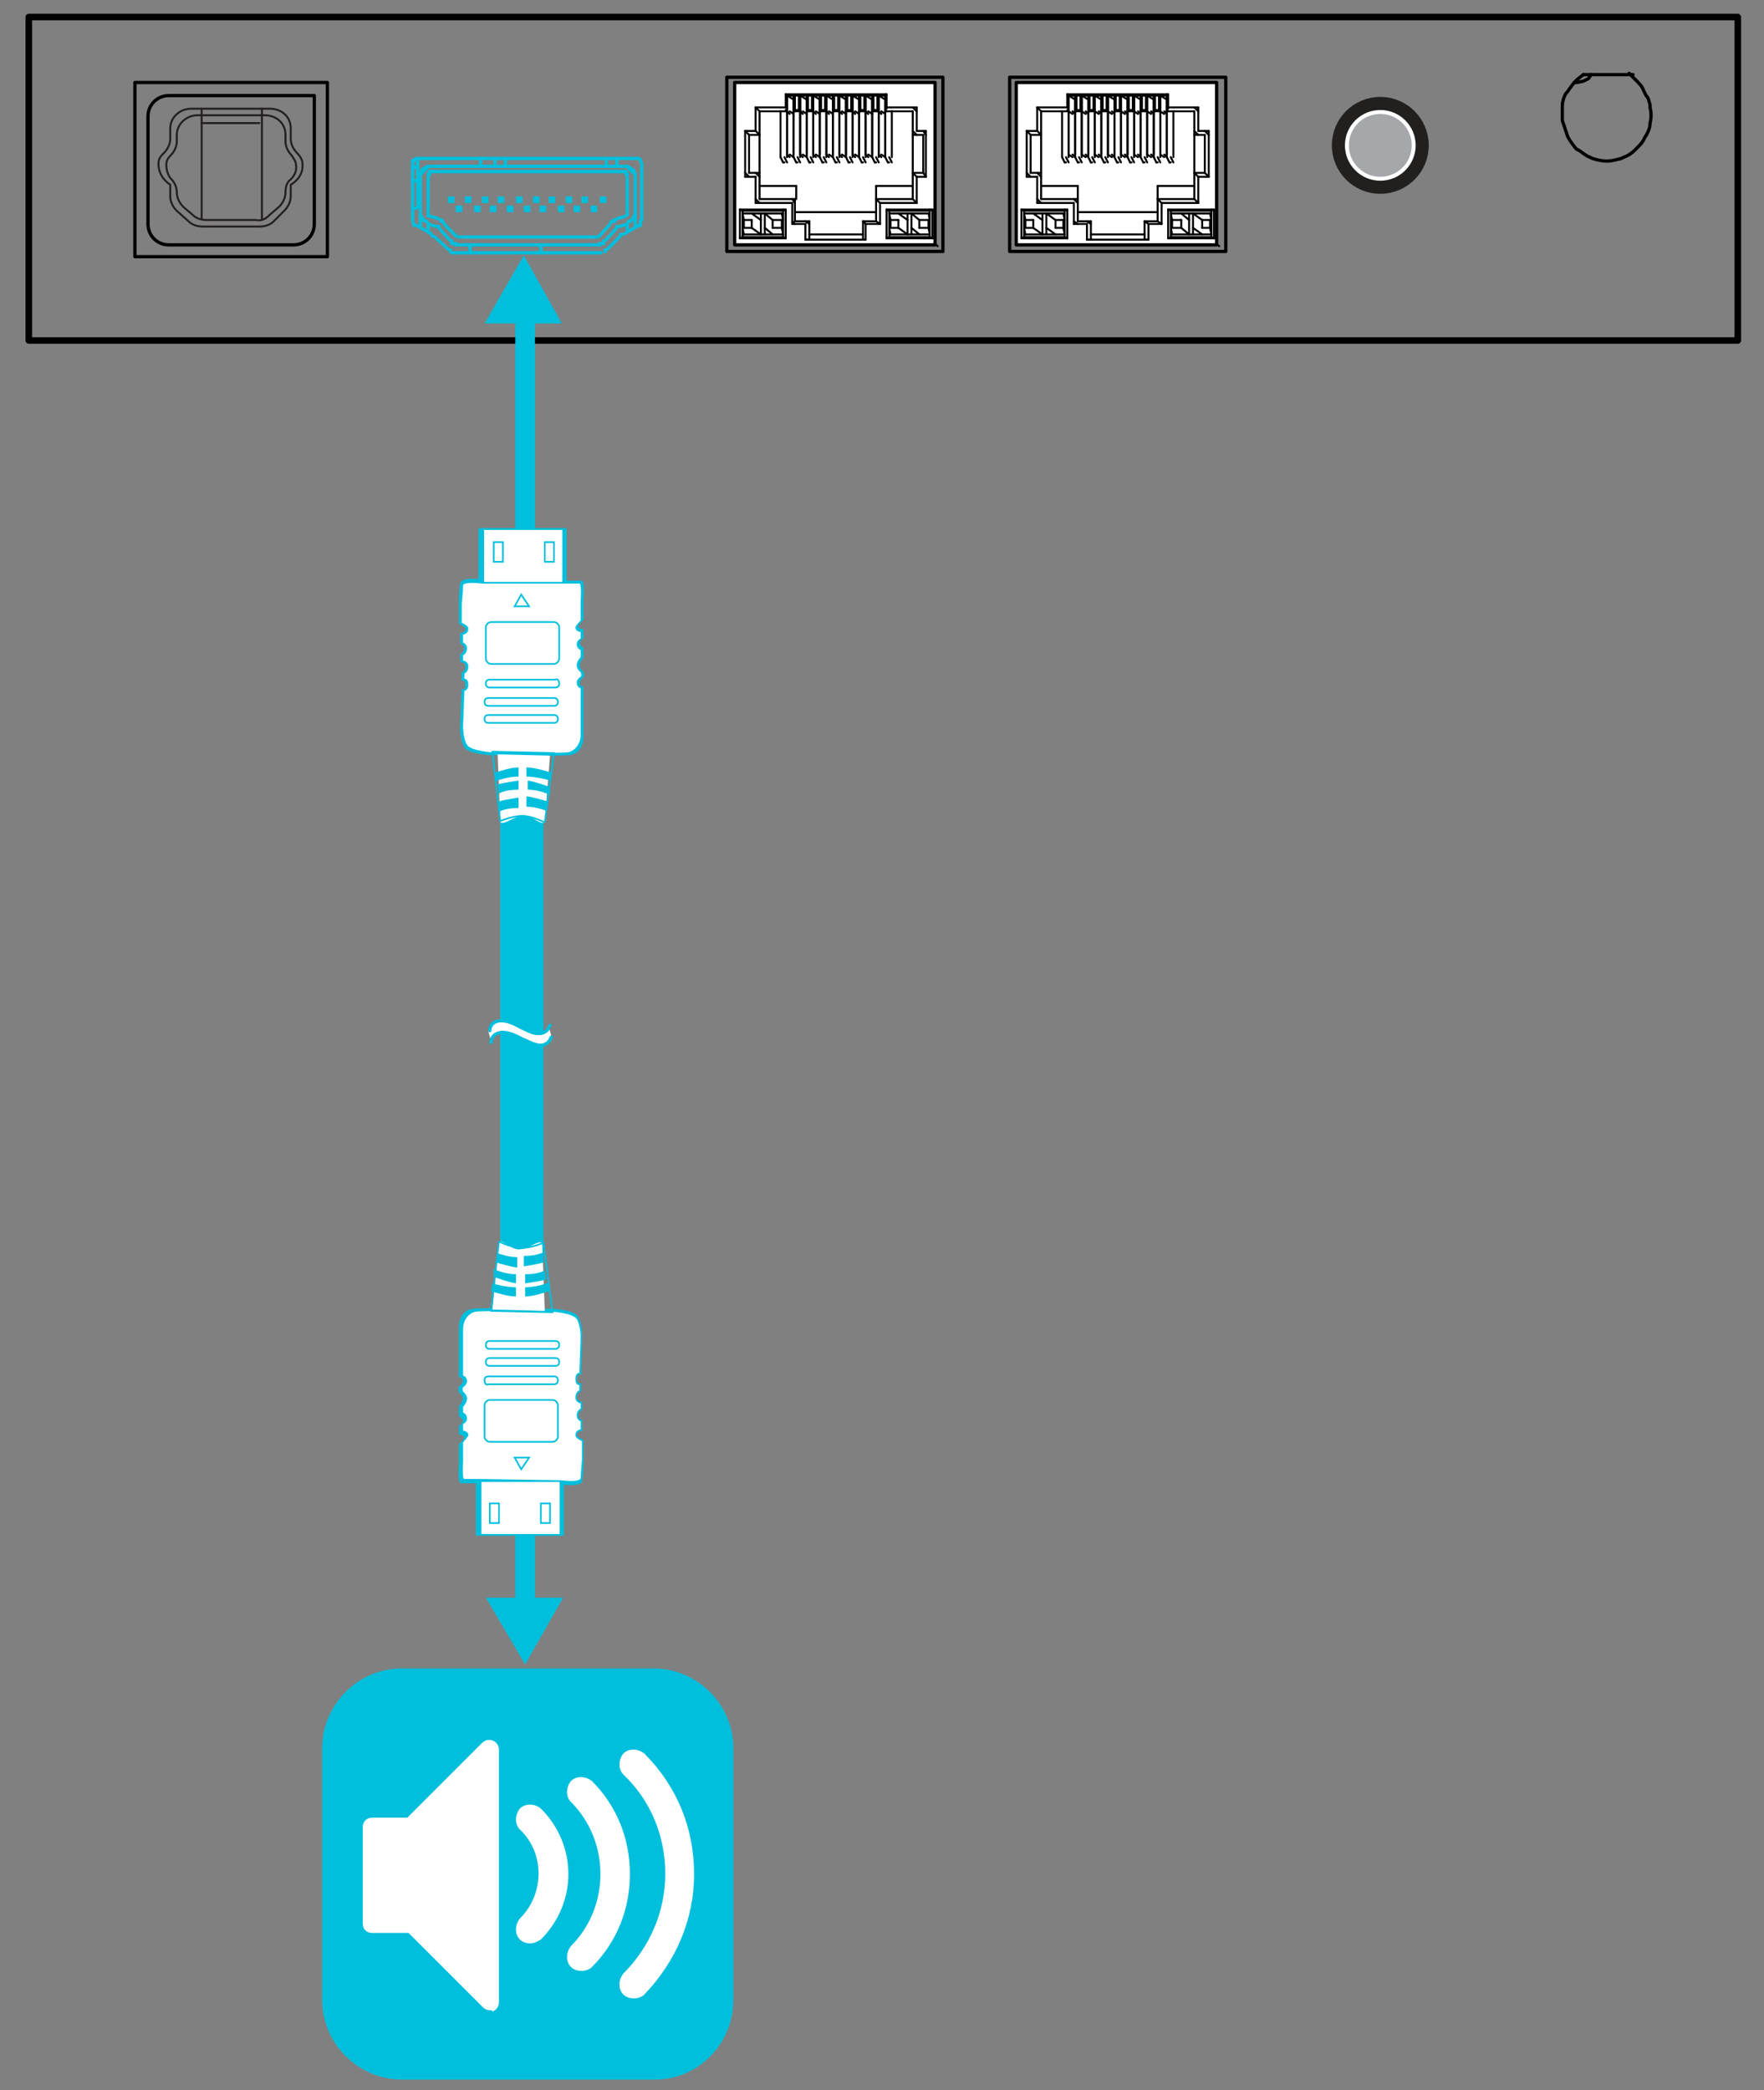<?xml version="1.0" encoding="utf-8"?>
<!-- Generator: Adobe Illustrator 27.3.1, SVG Export Plug-In . SVG Version: 6.00 Build 0)  -->
<svg version="1.1" id="Layer_1" xmlns="http://www.w3.org/2000/svg" xmlns:xlink="http://www.w3.org/1999/xlink" x="0px" y="0px"
	 viewBox="0 0 134.7 159.6" style="enable-background:new 0 0 134.7 159.6;" xml:space="preserve">
<rect x="0" y="0" width="134.7" height="159.6" fill="#808080" stroke="none"/>
<style type="text/css">
	.st0{fill:none;stroke:#000000;stroke-width:0.5;stroke-linecap:round;stroke-linejoin:round;}
	.st1{fill:#00BFDD;}
	.st2{fill:none;stroke:#00BFDD;stroke-width:1.5;}
	.st3{fill:#FFFFFF;}
	.st4{fill:none;stroke:#00BFDD;stroke-width:0.25;stroke-linecap:round;stroke-linejoin:round;stroke-miterlimit:10;}
	.st5{fill:none;stroke:#00BFDD;stroke-width:0.125;stroke-miterlimit:10;}
	.st6{fill:none;stroke:#5A2C81;stroke-width:0.125;stroke-miterlimit:10;}
	.st7{fill:#FFFFFF;stroke:#221F1F;stroke-miterlimit:10;}
	.st8{fill:#A6A7AA;}
	.st9{fill:none;stroke:#000000;stroke-width:0.25;stroke-linecap:round;stroke-linejoin:round;stroke-miterlimit:10;}
	.st10{fill:none;stroke:#231F20;stroke-width:0.15;stroke-linecap:round;stroke-linejoin:round;stroke-miterlimit:10;}
	.st11{fill:#FFFFFF;stroke:#000000;stroke-width:0.25;stroke-linecap:round;stroke-linejoin:round;stroke-miterlimit:10;}
	.st12{fill:none;stroke:#000000;stroke-width:0.15;stroke-linecap:round;stroke-linejoin:round;stroke-miterlimit:10;}
	.st13{fill:#00BFDD;stroke:#00BFDD;stroke-width:0.25;}
	.st14{fill:none;stroke:#00BFDD;stroke-width:0.25;}
</style>
<g>
	<rect x="2.2" y="1.3" class="st0" width="130.5" height="24.7"/>
	<g>
		<rect x="45.8" y="15" class="st1" width="0.5" height="0.5"/>
		<rect x="44.4" y="15" class="st1" width="0.5" height="0.5"/>
		<rect x="43.2" y="15" class="st1" width="0.5" height="0.5"/>
		<rect x="41.9" y="15" class="st1" width="0.5" height="0.5"/>
		<rect x="40.7" y="15" class="st1" width="0.5" height="0.5"/>
		<rect x="39.4" y="15" class="st1" width="0.5" height="0.5"/>
		<rect x="38" y="15" class="st1" width="0.5" height="0.5"/>
		<rect x="36.8" y="15" class="st1" width="0.5" height="0.5"/>
		<rect x="35.5" y="15" class="st1" width="0.5" height="0.5"/>
		<rect x="34.2" y="15" class="st1" width="0.5" height="0.5"/>
		<rect x="45.1" y="15.7" class="st1" width="0.5" height="0.5"/>
		<rect x="43.8" y="15.7" class="st1" width="0.5" height="0.5"/>
		<rect x="42.6" y="15.7" class="st1" width="0.5" height="0.5"/>
		<rect x="41.2" y="15.7" class="st1" width="0.5" height="0.5"/>
		<rect x="40" y="15.7" class="st1" width="0.5" height="0.5"/>
		<rect x="38.7" y="15.7" class="st1" width="0.5" height="0.5"/>
		<rect x="37.4" y="15.7" class="st1" width="0.5" height="0.5"/>
		<rect x="36.2" y="15.7" class="st1" width="0.5" height="0.5"/>
		<rect x="34.8" y="15.7" class="st1" width="0.5" height="0.5"/>
	</g>
	<g>
		<polygon class="st1" points="42.9,24.7 40,19.5 37,24.7 		"/>
	</g>
	<line class="st2" x1="40.1" y1="40.9" x2="40.1" y2="24.4"/>
	<line class="st2" x1="40.1" y1="106.5" x2="40.1" y2="122.8"/>
	<polygon class="st1" points="38.2,100.1 38.2,57.7 41.5,57.7 41.5,99.8 	"/>
	<path class="st3" d="M37.5,79.5c0-0.6,0.7-1.2,2.3-0.3c0.9,0.4,1.4,0.7,1.9,0.4c0.2-0.1,0.3-0.3,0.4-0.5l-0.2-0.7
		c0,0.2-0.1,0.4-0.4,0.5c-0.5,0.3-0.9,0.1-1.9-0.4c-1.6-0.9-2.2-0.4-2.3,0.3"/>
	<path class="st4" d="M37.4,78.7c0-0.6,0.7-1.2,2.3-0.3c0.9,0.4,1.4,0.7,1.9,0.4c0.2-0.1,0.3-0.3,0.4-0.5"/>
	<path class="st4" d="M37.5,79.6c0-0.6,0.7-1.2,2.3-0.3c0.9,0.4,1.4,0.7,1.9,0.4c0.2-0.1,0.3-0.3,0.4-0.5"/>
	<g>
		<polygon class="st1" points="37.1,122 40.1,127.1 43,122 		"/>
	</g>
	<rect x="36.6" y="40.4" class="st1" width="6.6" height="4"/>
	<rect x="36.6" y="40.4" class="st5" width="6.6" height="4"/>
	<rect x="36.2" y="44.9" class="st6" width="7.4" height="10.8"/>
	<path class="st1" d="M36.7,44.3l6.4,0.1c0,0,1.1,0,1.3,0c0.2,0.1,0.1,1.4,0.1,1.4v1.5c0,0-0.4,0.3-0.4,0.5c0,0.3,0.4,0.3,0.4,0.3
		v0.6c0,0-0.3,0.1-0.3,0.4c0,0.2,0.3,0.4,0.3,0.4v0.7c0,0-0.3,0.3-0.3,0.6s0.3,0.5,0.3,0.5s0.1,0.3,0,0.4c0,0-0.3,0.2-0.3,0.4
		c0,0.4,0.3,0.4,0.3,0.4s0,2.8,0,3.7s-0.5,1.4-1.1,1.4c-0.5,0.1-6,0-6,0s-1.7-0.1-1.9-0.6c-0.3-0.5-0.3-1.4-0.3-1.4l0.1-2.9
		c0,0,0.3,0.1,0.3-0.4s-0.3-0.4-0.3-0.4v-0.5c0,0,0.3-0.1,0.3-0.5s-0.4-0.4-0.4-0.4V50c0,0,0.3-0.1,0.3-0.5c0-0.3-0.3-0.4-0.3-0.4
		v-0.7c0,0,0.4,0,0.4-0.4c0-0.2-0.5-0.4-0.5-0.4v-1.5c0,0,0-1.1,0.1-1.5C35.2,44.1,36.7,44.3,36.7,44.3"/>
	<path class="st5" d="M36.7,44.3l6.4,0.1c0,0,1.1,0,1.3,0c0.2,0.1,0.1,1.4,0.1,1.4v1.5c0,0-0.4,0.3-0.4,0.5c0,0.3,0.4,0.3,0.4,0.3
		v0.6c0,0-0.3,0.1-0.3,0.4c0,0.2,0.3,0.4,0.3,0.4v0.7c0,0-0.3,0.3-0.3,0.6s0.3,0.5,0.3,0.5s0.1,0.3,0,0.4c0,0-0.3,0.2-0.3,0.4
		c0,0.4,0.3,0.4,0.3,0.4s0,2.8,0,3.7s-0.5,1.4-1.1,1.4c-0.5,0.1-6,0-6,0s-1.7-0.1-1.9-0.6c-0.3-0.5-0.3-1.4-0.3-1.4l0.1-2.9
		c0,0,0.3,0.1,0.3-0.4s-0.3-0.4-0.3-0.4v-0.5c0,0,0.3-0.1,0.3-0.5s-0.4-0.4-0.4-0.4V50c0,0,0.3-0.1,0.3-0.5c0-0.3-0.3-0.4-0.3-0.4
		v-0.7c0,0,0.4,0,0.4-0.4c0-0.2-0.5-0.4-0.5-0.4v-1.5c0,0,0-1.1,0.1-1.5C35.2,44.1,36.7,44.3,36.7,44.3z"/>
	<path class="st3" d="M36.8,44.5H43c0,0,1.1,0,1.3,0c0.2,0.1,0.1,1.4,0.1,1.4v1.5c0,0-0.3,0.3-0.4,0.5c0,0.3,0.4,0.3,0.4,0.3v0.6
		c0,0-0.3,0.1-0.3,0.4s0.3,0.4,0.3,0.4v0.6c0,0-0.3,0.3-0.3,0.6s0.3,0.5,0.3,0.5s0.1,0.3,0,0.4c0,0-0.3,0.2-0.3,0.4
		c0,0.4,0.3,0.4,0.3,0.4s0,2.7,0,3.6c0,0.8-0.5,1.3-1,1.4c-0.5,0.1-5.9,0-5.9,0s-1.6-0.1-1.9-0.6s-0.3-1.4-0.3-1.4l0.1-2.8
		c0,0,0.3,0,0.3-0.4c0-0.5-0.3-0.4-0.3-0.4v-0.5c0,0,0.3-0.1,0.3-0.5s-0.4-0.4-0.4-0.4V50c0,0,0.3-0.1,0.3-0.5
		c0-0.3-0.3-0.4-0.3-0.4v-0.7c0,0,0.4,0,0.4-0.4c0-0.2-0.5-0.4-0.5-0.4v-1.5c0,0,0.1-1.1,0.1-1.4C35.3,44.3,36.8,44.5,36.8,44.5"/>
	<path class="st5" d="M36.8,44.5H43c0,0,1.1,0,1.3,0c0.2,0.1,0.1,1.4,0.1,1.4v1.5c0,0-0.3,0.3-0.4,0.5c0,0.3,0.4,0.3,0.4,0.3v0.6
		c0,0-0.3,0.1-0.3,0.4s0.3,0.4,0.3,0.4v0.6c0,0-0.3,0.3-0.3,0.6s0.3,0.5,0.3,0.5s0.1,0.3,0,0.4c0,0-0.3,0.2-0.3,0.4
		c0,0.4,0.3,0.4,0.3,0.4s0,2.7,0,3.6c0,0.8-0.5,1.3-1,1.4c-0.5,0.1-5.9,0-5.9,0s-1.6-0.1-1.9-0.6s-0.3-1.4-0.3-1.4l0.1-2.8
		c0,0,0.3,0,0.3-0.4c0-0.5-0.3-0.4-0.3-0.4v-0.5c0,0,0.3-0.1,0.3-0.5s-0.4-0.4-0.4-0.4V50c0,0,0.3-0.1,0.3-0.5
		c0-0.3-0.3-0.4-0.3-0.4v-0.7c0,0,0.4,0,0.4-0.4c0-0.2-0.5-0.4-0.5-0.4v-1.5c0,0,0.1-1.1,0.1-1.4C35.3,44.3,36.8,44.5,36.8,44.5z"/>
	<polygon class="st5" points="39.3,46.3 40.4,46.3 39.8,45.4 	"/>
	<path class="st5" d="M42.7,50.3c0,0.2-0.2,0.4-0.4,0.4h-4.8c-0.2,0-0.4-0.2-0.4-0.4v-2.4c0-0.2,0.2-0.4,0.4-0.4h4.8
		c0.2,0,0.4,0.2,0.4,0.4V50.3z"/>
	<path class="st5" d="M42.7,52.2c0,0.2-0.1,0.3-0.3,0.3h-5c-0.2,0-0.3-0.1-0.3-0.3s0.1-0.3,0.3-0.3h5C42.6,51.8,42.7,52,42.7,52.2z"
		/>
	<path class="st5" d="M42.6,53.6c0,0.2-0.1,0.3-0.3,0.3h-5c-0.2,0-0.3-0.1-0.3-0.3s0.1-0.3,0.3-0.3h5C42.5,53.3,42.6,53.4,42.6,53.6
		z"/>
	<path class="st5" d="M42.6,54.9c0,0.2-0.1,0.3-0.3,0.3h-5c-0.2,0-0.3-0.1-0.3-0.3s0.1-0.3,0.3-0.3h5C42.5,54.6,42.6,54.7,42.6,54.9
		z"/>
	<rect x="36.9" y="40.4" class="st3" width="6.1" height="4.1"/>
	<rect x="36.9" y="40.4" class="st5" width="6.1" height="4.1"/>
	<rect x="37.7" y="41.4" class="st5" width="0.7" height="1.5"/>
	<rect x="41.6" y="41.4" class="st5" width="0.7" height="1.5"/>
	<path class="st3" d="M41.6,62.8c-0.4,0.2-0.9-0.5-1.6-0.5c-0.8,0-1.4,0.7-1.8,0.5L38,57.6l4,0.1L41.6,62.8"/>
	<path class="st5" d="M41.6,62.8c0,0-1-0.5-1.7-0.5c-0.8,0-1.7,0.4-1.7,0.4l-0.6-5.3l4.7,0.1L41.6,62.8"/>
	<path class="st1" d="M38.1,61.2c0.3-0.1,0.9-0.2,1.5-0.3l0,0v0.8l0,0c-0.6,0-1.2,0.1-1.5,0.3"/>
	<path class="st1" d="M38,59.9c0.3-0.1,1-0.2,1.6-0.3l0,0v0.7l0,0c-0.6,0-1.2,0.1-1.5,0.3"/>
	<path class="st1" d="M37.8,59c0.3-0.1,1.2-0.4,1.8-0.4l0,0v0.7l0,0c-0.6,0-1.5,0.2-1.8,0.4"/>
	<path class="st1" d="M41.8,61.2c-0.3-0.1-1-0.3-1.6-0.4l0,0v0.8l0,0c0.6,0,1.2,0.2,1.5,0.3"/>
	<path class="st1" d="M42,60.1c-0.3-0.1-1.1-0.4-1.7-0.5l0,0v0.7l0,0c0.6,0,1.3,0.2,1.7,0.4"/>
	<path class="st1" d="M42.1,59c-0.3-0.1-1.3-0.4-1.9-0.4l0,0v0.7l0,0c0.6,0,1.5,0.2,1.8,0.3"/>
	<rect x="36.4" y="113.2" class="st1" width="6.6" height="4"/>
	<rect x="36.4" y="113.2" class="st5" width="6.6" height="4"/>
	<rect x="36.1" y="101.9" class="st6" width="7.4" height="10.8"/>
	<path class="st1" d="M42.9,113.3l-6.4-0.1c0,0-1.1,0-1.3,0c-0.2-0.1-0.1-1.4-0.1-1.4v-1.5c0,0,0.4-0.3,0.4-0.5
		c0-0.3-0.4-0.3-0.4-0.3v-0.6c0,0,0.3-0.1,0.3-0.4c0-0.2-0.3-0.4-0.3-0.4v-0.7c0,0,0.3-0.3,0.3-0.6c0-0.3-0.3-0.5-0.3-0.5
		s-0.1-0.3,0-0.4c0,0,0.3-0.2,0.3-0.4c0-0.4-0.3-0.4-0.3-0.4s0-2.8,0-3.7c0-0.9,0.5-1.4,1.1-1.4c0.5-0.1,6,0,6,0s1.7,0.1,1.9,0.6
		c0.3,0.5,0.3,1.4,0.3,1.4l-0.1,2.9c0,0-0.3-0.1-0.3,0.4s0.3,0.4,0.3,0.4v0.5c0,0-0.3,0.1-0.3,0.5s0.4,0.4,0.4,0.4v0.5
		c0,0-0.3,0.1-0.3,0.5c0,0.3,0.3,0.4,0.3,0.4v0.7c0,0-0.4,0-0.4,0.4c0,0.2,0.5,0.4,0.5,0.4v1.5c0,0,0,1.1-0.1,1.5
		C44.5,113.5,42.9,113.3,42.9,113.3"/>
	<path class="st5" d="M42.9,113.3l-6.4-0.1c0,0-1.1,0-1.3,0c-0.2-0.1-0.1-1.4-0.1-1.4v-1.5c0,0,0.4-0.3,0.4-0.5
		c0-0.3-0.4-0.3-0.4-0.3v-0.6c0,0,0.3-0.1,0.3-0.4c0-0.2-0.3-0.4-0.3-0.4v-0.7c0,0,0.3-0.3,0.3-0.6c0-0.3-0.3-0.5-0.3-0.5
		s-0.1-0.3,0-0.4c0,0,0.3-0.2,0.3-0.4c0-0.4-0.3-0.4-0.3-0.4s0-2.8,0-3.7c0-0.9,0.5-1.4,1.1-1.4c0.5-0.1,6,0,6,0s1.7,0.1,1.9,0.6
		c0.3,0.5,0.3,1.4,0.3,1.4l-0.1,2.9c0,0-0.3-0.1-0.3,0.4s0.3,0.4,0.3,0.4v0.5c0,0-0.3,0.1-0.3,0.5s0.4,0.4,0.4,0.4v0.5
		c0,0-0.3,0.1-0.3,0.5c0,0.3,0.3,0.4,0.3,0.4v0.7c0,0-0.4,0-0.4,0.4c0,0.2,0.5,0.4,0.5,0.4v1.5c0,0,0,1.1-0.1,1.5
		C44.5,113.5,42.9,113.3,42.9,113.3z"/>
	<path class="st3" d="M42.9,113.1l-6.2-0.1c0,0-1.1,0-1.3,0c-0.2-0.1-0.1-1.4-0.1-1.4v-1.5c0,0,0.3-0.3,0.4-0.5
		c0-0.3-0.4-0.3-0.4-0.3v-0.6c0,0,0.3-0.1,0.3-0.4s-0.3-0.4-0.3-0.4v-0.5c0,0,0.3-0.3,0.3-0.6c0-0.3-0.3-0.5-0.3-0.5s-0.1-0.3,0-0.4
		c0,0,0.3-0.2,0.3-0.4c0-0.4-0.3-0.4-0.3-0.4s0-2.7,0-3.6c0-0.8,0.5-1.3,1-1.4s5.9,0,5.9,0s1.6,0.1,1.9,0.6s0.3,1.4,0.3,1.4
		l-0.1,2.8c0,0-0.3-0.1-0.3,0.4s0.3,0.4,0.3,0.4v0.5c0,0-0.3,0.1-0.3,0.5s0.4,0.4,0.4,0.4v0.5c0,0-0.3,0.1-0.3,0.5
		c0,0.3,0.3,0.4,0.3,0.4v0.7c0,0-0.4,0-0.4,0.4c0,0.2,0.5,0.4,0.5,0.4v1.5c0,0-0.1,1.1-0.1,1.4C44.3,113.3,42.9,113.1,42.9,113.1"/>
	<path class="st5" d="M42.9,113.1l-6.2-0.1c0,0-1.1,0-1.3,0c-0.2-0.1-0.1-1.4-0.1-1.4v-1.5c0,0,0.3-0.3,0.4-0.5
		c0-0.3-0.4-0.3-0.4-0.3v-0.6c0,0,0.3-0.1,0.3-0.4s-0.3-0.4-0.3-0.4v-0.5c0,0,0.3-0.3,0.3-0.6c0-0.3-0.3-0.5-0.3-0.5s-0.1-0.3,0-0.4
		c0,0,0.3-0.2,0.3-0.4c0-0.4-0.3-0.4-0.3-0.4s0-2.7,0-3.6c0-0.8,0.5-1.3,1-1.4s5.9,0,5.9,0s1.6,0.1,1.9,0.6s0.3,1.4,0.3,1.4
		l-0.1,2.8c0,0-0.3-0.1-0.3,0.4s0.3,0.4,0.3,0.4v0.5c0,0-0.3,0.1-0.3,0.5s0.4,0.4,0.4,0.4v0.5c0,0-0.3,0.1-0.3,0.5
		c0,0.3,0.3,0.4,0.3,0.4v0.7c0,0-0.4,0-0.4,0.4c0,0.2,0.5,0.4,0.5,0.4v1.5c0,0-0.1,1.1-0.1,1.4C44.3,113.3,42.9,113.1,42.9,113.1z"
		/>
	<polygon class="st5" points="40.4,111.3 39.3,111.3 39.8,112.2 	"/>
	<path class="st5" d="M37,107.3c0-0.2,0.2-0.4,0.4-0.4h4.8c0.2,0,0.4,0.2,0.4,0.4v2.4c0,0.2-0.2,0.4-0.4,0.4h-4.8
		c-0.2,0-0.4-0.2-0.4-0.4V107.3z"/>
	<path class="st5" d="M37,105.4c0-0.2,0.1-0.3,0.3-0.3h5c0.2,0,0.3,0.1,0.3,0.3c0,0.2-0.1,0.3-0.3,0.3h-5
		C37.1,105.8,37,105.6,37,105.4z"/>
	<path class="st5" d="M37.1,104c0-0.2,0.1-0.3,0.3-0.3h5c0.2,0,0.3,0.1,0.3,0.3c0,0.2-0.1,0.3-0.3,0.3h-5
		C37.2,104.3,37.1,104.2,37.1,104z"/>
	<path class="st5" d="M37.1,102.7c0-0.2,0.1-0.3,0.3-0.3h5c0.2,0,0.3,0.1,0.3,0.3c0,0.2-0.1,0.3-0.3,0.3h-5
		C37.2,103,37.1,102.9,37.1,102.7z"/>
	<rect x="36.7" y="113.1" class="st3" width="6.1" height="4.1"/>
	<rect x="36.7" y="113.1" class="st5" width="6.1" height="4.1"/>
	<rect x="41.3" y="114.8" class="st5" width="0.7" height="1.5"/>
	<rect x="37.4" y="114.8" class="st5" width="0.7" height="1.5"/>
	<path class="st3" d="M38.1,94.8c0.4-0.1,0.9,0.6,1.5,0.6c0.8,0,1.4-0.7,1.8-0.5l0.2,5.2l-4-0.1L38.1,94.8"/>
	<path class="st5" d="M38.1,94.8c0,0,1,0.5,1.7,0.5c0.8,0,1.7-0.4,1.7-0.4l0.7,5.3l-4.7-0.1L38.1,94.8"/>
	<path class="st1" d="M41.5,96.4c-0.3,0.1-0.9,0.2-1.5,0.3l0,0v-0.8l0,0c0.6,0,1.2-0.1,1.5-0.3"/>
	<path class="st1" d="M41.7,97.7c-0.3,0.1-1,0.2-1.6,0.3l0,0v-0.7l0,0c0.6,0,1.2-0.1,1.5-0.3"/>
	<path class="st1" d="M41.9,98.6c-0.3,0.1-1.2,0.4-1.8,0.4l0,0v-0.7l0,0c0.6,0,1.5-0.2,1.8-0.4"/>
	<path class="st1" d="M37.9,96.4c0.3,0.1,1,0.3,1.6,0.4l0,0V96l0,0c-0.6,0-1.2-0.2-1.5-0.3"/>
	<path class="st1" d="M37.7,97.5c0.3,0.1,1.1,0.4,1.7,0.5l0,0v-0.7l0,0c-0.6,0-1.3-0.2-1.7-0.4"/>
	<path class="st1" d="M37.5,98.6c0.3,0.1,1.3,0.4,1.9,0.4l0,0v-0.7l0,0c-0.6,0-1.5-0.2-1.8-0.3"/>
	<path class="st3" d="M29.2,133.6v14h22.3v-14H29.2z M50.1,146.2H30.6V135h19.5V146.2z M43.8,149h-7l-0.7,2.8l-1.4,1.4h11.2
		l-1.4-1.4L43.8,149z"/>
	<g>
		<circle class="st7" cx="105.4" cy="11.1" r="3.2"/>
		<circle class="st8" cx="105.4" cy="11.1" r="2.4"/>
	</g>
	<g>
		<g>
			<path class="st9" d="M25,19.6V6.3 M10.3,19.6H25 M10.3,6.3v13.2 M25,6.3H10.3 M10.3,7.3v11.3 M24,7.3H12.9
				c-0.9,0-1.6,0.7-1.6,1.6v8.2c0,0.9,0.7,1.6,1.6,1.6h9.5c0.9,0,1.6-0.7,1.6-1.6V7.3"/>
		</g>
		<path class="st10" d="M20.9,16.9l0.8-0.8c0.3-0.3,0.5-0.7,0.5-1.1l0-0.9c0,0,1-0.5,0.9-1.6c0-0.3-0.2-0.6-0.4-0.8
			c-0.3-0.3-0.5-0.7-0.5-1.1l0-0.8c0-0.9-0.7-1.5-1.6-1.5l-6,0c-0.9,0-1.6,0.7-1.6,1.5l0,0.8c0,0.4-0.2,0.8-0.5,1.1
			c-0.2,0.2-0.4,0.4-0.4,0.8c0,1.1,0.9,1.6,0.9,1.6l0,0.9c0,0.4,0.2,0.8,0.5,1.1l0.9,0.8c0.3,0.3,0.7,0.4,1.1,0.4l4.3,0
			C20.2,17.3,20.6,17.2,20.9,16.9z"/>
		<path class="st10" d="M20.6,16.4l0.7-0.6c0.3-0.3,0.5-0.7,0.5-1.1v0c0-0.4,0.1-0.8,0.4-1c0.2-0.2,0.5-0.6,0.4-1.1
			c0-0.3-0.2-0.5-0.3-0.7c-0.3-0.3-0.5-0.7-0.5-1.1l0-0.5c0-0.9-0.7-1.5-1.6-1.5l-5.1,0c-0.9,0-1.6,0.7-1.6,1.5l0,0.5
			c0,0.4-0.2,0.8-0.5,1.1c-0.2,0.2-0.3,0.4-0.3,0.7c0,0.5,0.2,0.9,0.4,1.1c0.3,0.3,0.4,0.7,0.4,1l0,0c0,0.4,0.2,0.8,0.5,1.1l0.7,0.6
			c0.3,0.3,0.7,0.4,1.1,0.4l3.7,0C20,16.9,20.3,16.7,20.6,16.4z"/>
		<line class="st10" x1="20" y1="8.3" x2="20" y2="16.7"/>
		<line class="st10" x1="15.4" y1="8.3" x2="15.4" y2="16.7"/>
		<line class="st10" x1="19.8" y1="9.4" x2="15.4" y2="9.4"/>
	</g>
	<g>
		<rect x="77.6" y="6.3" class="st11" width="15.3" height="12.4"/>
		<line class="st12" x1="87.7" y1="18.3" x2="87.4" y2="18.3"/>
		<line class="st12" x1="83" y1="18.3" x2="87.7" y2="18.3"/>
		<line class="st12" x1="78" y1="18.2" x2="81.5" y2="18.2"/>
		<line class="st12" x1="89.2" y1="18.2" x2="92.7" y2="18.2"/>
		<line class="st12" x1="78.2" y1="18.1" x2="81.3" y2="18.1"/>
		<line class="st12" x1="89.4" y1="18.1" x2="92.5" y2="18.1"/>
		<line class="st12" x1="83.3" y1="17.9" x2="87.4" y2="17.9"/>
		<line class="st12" x1="89.4" y1="17.9" x2="92.5" y2="17.9"/>
		<line class="st12" x1="81.3" y1="17.9" x2="78.2" y2="17.9"/>
		<line class="st12" x1="92.4" y1="17.4" x2="91.8" y2="17.4"/>
		<line class="st12" x1="90.2" y1="17.4" x2="89.5" y2="17.4"/>
		<line class="st12" x1="81.2" y1="17.4" x2="80.6" y2="17.4"/>
		<line class="st12" x1="78.9" y1="17.4" x2="78.3" y2="17.4"/>
		<line class="st12" x1="83" y1="17.1" x2="82" y2="17.1"/>
		<line class="st12" x1="88.7" y1="17.1" x2="87.7" y2="17.1"/>
		<line class="st12" x1="88.4" y1="16.9" x2="87.4" y2="16.9"/>
		<line class="st12" x1="83.3" y1="16.9" x2="82.3" y2="16.9"/>
		<line class="st12" x1="81.2" y1="16.8" x2="80.6" y2="16.8"/>
		<line class="st12" x1="90.2" y1="16.8" x2="89.5" y2="16.8"/>
		<line class="st12" x1="92.4" y1="16.8" x2="91.8" y2="16.8"/>
		<line class="st12" x1="78.9" y1="16.8" x2="78.3" y2="16.8"/>
		<line class="st12" x1="89.4" y1="16.3" x2="92.5" y2="16.3"/>
		<line class="st12" x1="81.3" y1="16.3" x2="78.2" y2="16.3"/>
		<line class="st12" x1="82.3" y1="16.2" x2="88.4" y2="16.2"/>
		<line class="st12" x1="89.4" y1="16.1" x2="92.5" y2="16.1"/>
		<line class="st12" x1="81.3" y1="16.1" x2="78.2" y2="16.1"/>
		<line class="st12" x1="92.7" y1="16" x2="89.2" y2="16"/>
		<line class="st12" x1="81.5" y1="16" x2="78" y2="16"/>
		<line class="st12" x1="79.2" y1="15.5" x2="82" y2="15.5"/>
		<line class="st12" x1="88.7" y1="15.5" x2="91.5" y2="15.5"/>
		<line class="st12" x1="91.2" y1="15.2" x2="88.4" y2="15.2"/>
		<line class="st12" x1="82.3" y1="15.2" x2="79.5" y2="15.2"/>
		<line class="st12" x1="91.2" y1="14.2" x2="88.4" y2="14.2"/>
		<line class="st12" x1="82.3" y1="14.2" x2="79.5" y2="14.2"/>
		<line class="st12" x1="79.2" y1="13.5" x2="78.4" y2="13.5"/>
		<line class="st12" x1="92.3" y1="13.5" x2="91.5" y2="13.5"/>
		<line class="st12" x1="79.5" y1="13.2" x2="78.7" y2="13.2"/>
		<line class="st12" x1="92" y1="13.2" x2="91.2" y2="13.2"/>
		<line class="st12" x1="89.4" y1="12.4" x2="89.3" y2="12.4"/>
		<line class="st12" x1="88.4" y1="12.4" x2="88.3" y2="12.4"/>
		<line class="st12" x1="87.4" y1="12.4" x2="87.3" y2="12.4"/>
		<line class="st12" x1="86.4" y1="12.4" x2="86.3" y2="12.4"/>
		<line class="st12" x1="85.4" y1="12.4" x2="85.3" y2="12.4"/>
		<line class="st12" x1="84.4" y1="12.4" x2="84.3" y2="12.4"/>
		<line class="st12" x1="83.4" y1="12.4" x2="83.3" y2="12.4"/>
		<line class="st12" x1="82.4" y1="12.4" x2="82.3" y2="12.4"/>
		<line class="st12" x1="81.4" y1="12.4" x2="81.3" y2="12.4"/>
		<line class="st12" x1="92" y1="10.3" x2="91.2" y2="10.3"/>
		<line class="st12" x1="79.5" y1="10.3" x2="78.7" y2="10.3"/>
		<line class="st12" x1="92.3" y1="10" x2="91.5" y2="10"/>
		<line class="st12" x1="79.2" y1="10" x2="78.4" y2="10"/>
		<line class="st12" x1="79.5" y1="8.5" x2="81.5" y2="8.5"/>
		<line class="st12" x1="81.6" y1="8.5" x2="81.5" y2="8.5"/>
		<line class="st12" x1="82.6" y1="8.5" x2="82.5" y2="8.5"/>
		<line class="st12" x1="82.5" y1="8.5" x2="82.1" y2="8.5"/>
		<line class="st12" x1="83.6" y1="8.5" x2="83.5" y2="8.5"/>
		<line class="st12" x1="83.5" y1="8.5" x2="83.1" y2="8.5"/>
		<line class="st12" x1="84.6" y1="8.5" x2="84.5" y2="8.5"/>
		<line class="st12" x1="84.5" y1="8.5" x2="84.1" y2="8.5"/>
		<line class="st12" x1="85.6" y1="8.5" x2="85.5" y2="8.5"/>
		<line class="st12" x1="85.5" y1="8.5" x2="85.1" y2="8.5"/>
		<line class="st12" x1="86.5" y1="8.5" x2="86.1" y2="8.5"/>
		<line class="st12" x1="87.6" y1="8.5" x2="87.5" y2="8.5"/>
		<line class="st12" x1="86.6" y1="8.5" x2="86.5" y2="8.5"/>
		<line class="st12" x1="87.5" y1="8.5" x2="87.1" y2="8.5"/>
		<line class="st12" x1="88.6" y1="8.5" x2="88.5" y2="8.5"/>
		<line class="st12" x1="88.5" y1="8.5" x2="88.1" y2="8.5"/>
		<line class="st12" x1="89.1" y1="8.5" x2="91.2" y2="8.5"/>
		<line class="st12" x1="88.6" y1="8.4" x2="88.1" y2="8.4"/>
		<line class="st12" x1="87.6" y1="8.4" x2="87.1" y2="8.4"/>
		<line class="st12" x1="86.6" y1="8.4" x2="86.1" y2="8.4"/>
		<line class="st12" x1="85.6" y1="8.4" x2="85.1" y2="8.4"/>
		<line class="st12" x1="84.6" y1="8.4" x2="84.1" y2="8.4"/>
		<line class="st12" x1="83.6" y1="8.4" x2="83.1" y2="8.4"/>
		<line class="st12" x1="82.6" y1="8.4" x2="82.1" y2="8.4"/>
		<line class="st12" x1="91.5" y1="8.2" x2="89.2" y2="8.2"/>
		<line class="st12" x1="81.5" y1="8.2" x2="79.2" y2="8.2"/>
		<line class="st12" x1="81.6" y1="8.2" x2="81.6" y2="8.2"/>
		<line class="st12" x1="82.1" y1="8.2" x2="82.1" y2="8.2"/>
		<line class="st12" x1="82.6" y1="8.2" x2="82.6" y2="8.2"/>
		<line class="st12" x1="83.6" y1="8.2" x2="83.6" y2="8.2"/>
		<line class="st12" x1="84.1" y1="8.2" x2="84.1" y2="8.2"/>
		<line class="st12" x1="83.1" y1="8.2" x2="83.1" y2="8.2"/>
		<line class="st12" x1="84.6" y1="8.2" x2="84.6" y2="8.2"/>
		<line class="st12" x1="85.1" y1="8.2" x2="85.1" y2="8.2"/>
		<line class="st12" x1="85.6" y1="8.2" x2="85.6" y2="8.2"/>
		<line class="st12" x1="86.1" y1="8.2" x2="86.1" y2="8.2"/>
		<line class="st12" x1="87.6" y1="8.2" x2="87.6" y2="8.2"/>
		<line class="st12" x1="86.6" y1="8.2" x2="86.6" y2="8.2"/>
		<line class="st12" x1="87.1" y1="8.2" x2="87.1" y2="8.2"/>
		<line class="st12" x1="88.6" y1="8.2" x2="88.6" y2="8.2"/>
		<line class="st12" x1="88.1" y1="8.2" x2="88.1" y2="8.2"/>
		<line class="st12" x1="89.1" y1="8.2" x2="89.1" y2="8.2"/>
		<line class="st12" x1="81.6" y1="8.1" x2="81.6" y2="8.1"/>
		<line class="st12" x1="82.1" y1="8.1" x2="82.1" y2="8.1"/>
		<line class="st12" x1="82.6" y1="8.1" x2="82.6" y2="8.1"/>
		<line class="st12" x1="83.6" y1="8.1" x2="83.6" y2="8.1"/>
		<line class="st12" x1="84.1" y1="8.1" x2="84.1" y2="8.1"/>
		<line class="st12" x1="83.1" y1="8.1" x2="83.1" y2="8.1"/>
		<line class="st12" x1="84.6" y1="8.1" x2="84.6" y2="8.1"/>
		<line class="st12" x1="85.1" y1="8.1" x2="85.1" y2="8.1"/>
		<line class="st12" x1="85.6" y1="8.1" x2="85.6" y2="8.1"/>
		<line class="st12" x1="86.1" y1="8.1" x2="86.1" y2="8.1"/>
		<line class="st12" x1="87.6" y1="8.1" x2="87.6" y2="8.1"/>
		<line class="st12" x1="86.6" y1="8.1" x2="86.6" y2="8.1"/>
		<line class="st12" x1="87.1" y1="8.1" x2="87.1" y2="8.1"/>
		<line class="st12" x1="88.6" y1="8.1" x2="88.6" y2="8.1"/>
		<line class="st12" x1="88.1" y1="8.1" x2="88.1" y2="8.1"/>
		<line class="st12" x1="89.1" y1="8.1" x2="89.1" y2="8.1"/>
		<line class="st12" x1="82.6" y1="7.9" x2="82.6" y2="7.9"/>
		<line class="st12" x1="83.6" y1="7.9" x2="83.6" y2="7.9"/>
		<line class="st12" x1="84.1" y1="7.9" x2="84.1" y2="7.9"/>
		<line class="st12" x1="83.1" y1="7.9" x2="83.1" y2="7.9"/>
		<line class="st12" x1="84.6" y1="7.9" x2="84.6" y2="7.9"/>
		<line class="st12" x1="85.1" y1="7.9" x2="85.1" y2="7.9"/>
		<line class="st12" x1="85.6" y1="7.9" x2="85.6" y2="7.9"/>
		<line class="st12" x1="86.1" y1="7.9" x2="86.1" y2="7.9"/>
		<line class="st12" x1="87.6" y1="7.9" x2="87.6" y2="7.9"/>
		<line class="st12" x1="86.6" y1="7.9" x2="86.6" y2="7.9"/>
		<line class="st12" x1="87.1" y1="7.9" x2="87.1" y2="7.9"/>
		<line class="st12" x1="88.6" y1="7.9" x2="88.6" y2="7.9"/>
		<line class="st12" x1="88.1" y1="7.9" x2="88.1" y2="7.9"/>
		<line class="st12" x1="89.1" y1="7.9" x2="89.1" y2="7.9"/>
		<line class="st12" x1="82.1" y1="7.9" x2="82.1" y2="7.9"/>
		<line class="st12" x1="81.6" y1="7.9" x2="81.6" y2="7.9"/>
		<line class="st12" x1="89.1" y1="7.8" x2="89.1" y2="7.8"/>
		<line class="st12" x1="88.6" y1="7.8" x2="88.6" y2="7.8"/>
		<line class="st12" x1="88.1" y1="7.8" x2="88.1" y2="7.8"/>
		<line class="st12" x1="87.6" y1="7.8" x2="87.6" y2="7.8"/>
		<line class="st12" x1="87.1" y1="7.8" x2="87.1" y2="7.8"/>
		<line class="st12" x1="86.6" y1="7.8" x2="86.6" y2="7.8"/>
		<line class="st12" x1="86.1" y1="7.8" x2="86.1" y2="7.8"/>
		<line class="st12" x1="85.6" y1="7.8" x2="85.6" y2="7.8"/>
		<line class="st12" x1="85.1" y1="7.8" x2="85.1" y2="7.8"/>
		<line class="st12" x1="84.6" y1="7.8" x2="84.6" y2="7.8"/>
		<line class="st12" x1="84.1" y1="7.8" x2="84.1" y2="7.8"/>
		<line class="st12" x1="83.6" y1="7.8" x2="83.6" y2="7.8"/>
		<line class="st12" x1="83.1" y1="7.8" x2="83.1" y2="7.8"/>
		<line class="st12" x1="82.1" y1="7.8" x2="82.1" y2="7.8"/>
		<line class="st12" x1="82.6" y1="7.8" x2="82.6" y2="7.8"/>
		<line class="st12" x1="81.6" y1="7.8" x2="81.6" y2="7.8"/>
		<line class="st12" x1="81.6" y1="7.3" x2="89.1" y2="7.3"/>
		<line class="st12" x1="89.2" y1="7.2" x2="81.5" y2="7.2"/>
		<line class="st12" x1="83.3" y1="18.3" x2="83" y2="18.3"/>
		<line class="st12" x1="91.8" y1="16.8" x2="91.1" y2="16.3"/>
		<line class="st12" x1="90.8" y1="17.9" x2="90.2" y2="17.4"/>
		<line class="st12" x1="79.6" y1="17.9" x2="78.9" y2="17.4"/>
		<line class="st12" x1="80.6" y1="16.8" x2="79.9" y2="16.3"/>
		<line class="st12" x1="91.8" y1="17.9" x2="91.1" y2="17.4"/>
		<line class="st12" x1="80.6" y1="17.9" x2="79.9" y2="17.4"/>
		<line class="st12" x1="90.8" y1="16.8" x2="90.2" y2="16.3"/>
		<line class="st12" x1="79.6" y1="16.8" x2="78.9" y2="16.3"/>
		<line class="st12" x1="89.2" y1="8.5" x2="89.1" y2="8.4"/>
		<line class="st12" x1="88.2" y1="8.5" x2="88.1" y2="8.4"/>
		<line class="st12" x1="92.3" y1="13.5" x2="92" y2="13.2"/>
		<line class="st12" x1="87.2" y1="8.5" x2="87.1" y2="8.4"/>
		<line class="st12" x1="91.5" y1="13.5" x2="91.2" y2="13.2"/>
		<line class="st12" x1="86.2" y1="8.5" x2="86.1" y2="8.4"/>
		<line class="st12" x1="85.2" y1="8.5" x2="85.1" y2="8.4"/>
		<line class="st12" x1="91.5" y1="15.5" x2="91.2" y2="15.2"/>
		<line class="st12" x1="84.2" y1="8.5" x2="84.1" y2="8.4"/>
		<line class="st12" x1="83.2" y1="8.5" x2="83.1" y2="8.4"/>
		<line class="st12" x1="92.7" y1="18.2" x2="92.5" y2="18.1"/>
		<line class="st12" x1="81.6" y1="7.3" x2="81.5" y2="7.2"/>
		<line class="st12" x1="82.2" y1="8.5" x2="82.1" y2="8.4"/>
		<line class="st12" x1="89.4" y1="16.1" x2="89.2" y2="16"/>
		<line class="st12" x1="81.6" y1="8.3" x2="81.5" y2="8.2"/>
		<line class="st12" x1="88.7" y1="15.5" x2="88.4" y2="15.2"/>
		<line class="st12" x1="88.7" y1="17.1" x2="88.4" y2="16.9"/>
		<line class="st12" x1="79.5" y1="8.5" x2="79.2" y2="8.2"/>
		<line class="st12" x1="87.7" y1="17.1" x2="87.4" y2="16.9"/>
		<line class="st12" x1="79.5" y1="10.3" x2="79.2" y2="10"/>
		<line class="st12" x1="78.7" y1="10.3" x2="78.4" y2="10"/>
		<line class="st12" x1="81.5" y1="18.2" x2="81.3" y2="18.1"/>
		<line class="st12" x1="78.2" y1="16.1" x2="78" y2="16"/>
		<line class="st12" x1="93.1" y1="18.8" x2="92.9" y2="18.6"/>
		<line class="st12" x1="92.7" y1="16.1" x2="92.5" y2="16"/>
		<line class="st12" x1="89.4" y1="18.2" x2="89.2" y2="18.1"/>
		<line class="st12" x1="92.3" y1="10.3" x2="92" y2="10"/>
		<line class="st12" x1="91.5" y1="10.3" x2="91.2" y2="10"/>
		<line class="st12" x1="83.3" y1="17.1" x2="83" y2="16.9"/>
		<line class="st12" x1="91.5" y1="8.5" x2="91.2" y2="8.2"/>
		<line class="st12" x1="82.3" y1="17.1" x2="82" y2="16.9"/>
		<line class="st12" x1="82.3" y1="15.5" x2="82" y2="15.2"/>
		<line class="st12" x1="89.2" y1="8.3" x2="89.1" y2="8.2"/>
		<line class="st12" x1="81.5" y1="16.1" x2="81.3" y2="16"/>
		<line class="st12" x1="88.6" y1="8.5" x2="88.5" y2="8.4"/>
		<line class="st12" x1="89.2" y1="7.3" x2="89.1" y2="7.2"/>
		<line class="st12" x1="78.2" y1="18.2" x2="78" y2="18.1"/>
		<line class="st12" x1="87.6" y1="8.5" x2="87.5" y2="8.4"/>
		<line class="st12" x1="86.6" y1="8.5" x2="86.5" y2="8.4"/>
		<line class="st12" x1="79.5" y1="15.5" x2="79.2" y2="15.2"/>
		<line class="st12" x1="85.6" y1="8.5" x2="85.5" y2="8.4"/>
		<line class="st12" x1="84.6" y1="8.5" x2="84.5" y2="8.4"/>
		<line class="st12" x1="79.5" y1="13.5" x2="79.2" y2="13.2"/>
		<line class="st12" x1="83.6" y1="8.5" x2="83.5" y2="8.4"/>
		<line class="st12" x1="78.7" y1="13.5" x2="78.4" y2="13.2"/>
		<line class="st12" x1="82.6" y1="8.5" x2="82.5" y2="8.4"/>
		<line class="st12" x1="81.6" y1="8.5" x2="81.5" y2="8.4"/>
		<line class="st12" x1="92.5" y1="17.9" x2="92.4" y2="17.4"/>
		<line class="st12" x1="89.5" y1="16.8" x2="89.4" y2="16.3"/>
		<line class="st12" x1="89.3" y1="12.4" x2="89.1" y2="12"/>
		<line class="st12" x1="88.3" y1="12.4" x2="88.1" y2="12"/>
		<line class="st12" x1="87.3" y1="12.4" x2="87.1" y2="12"/>
		<line class="st12" x1="86.3" y1="12.4" x2="86.1" y2="12"/>
		<line class="st12" x1="85.3" y1="12.4" x2="85.1" y2="12"/>
		<line class="st12" x1="84.3" y1="12.4" x2="84.1" y2="12"/>
		<line class="st12" x1="83.3" y1="12.4" x2="83.1" y2="12"/>
		<line class="st12" x1="82.3" y1="12.4" x2="82.1" y2="12"/>
		<line class="st12" x1="81.3" y1="12.4" x2="81.1" y2="12"/>
		<line class="st12" x1="89.6" y1="12.4" x2="89.4" y2="12"/>
		<line class="st12" x1="88.6" y1="12.4" x2="88.4" y2="12"/>
		<line class="st12" x1="87.6" y1="12.4" x2="87.4" y2="12"/>
		<line class="st12" x1="86.6" y1="12.4" x2="86.4" y2="12"/>
		<line class="st12" x1="85.6" y1="12.4" x2="85.4" y2="12"/>
		<line class="st12" x1="84.6" y1="12.4" x2="84.4" y2="12"/>
		<line class="st12" x1="83.6" y1="12.4" x2="83.4" y2="12"/>
		<line class="st12" x1="82.6" y1="12.4" x2="82.4" y2="12"/>
		<line class="st12" x1="81.6" y1="12.4" x2="81.4" y2="12"/>
		<line class="st12" x1="92.5" y1="16.8" x2="92.4" y2="16.3"/>
		<line class="st12" x1="92.7" y1="18.2" x2="92.7" y2="16"/>
		<line class="st12" x1="92.5" y1="18.1" x2="92.5" y2="16.1"/>
		<line class="st12" x1="92.4" y1="17.4" x2="92.4" y2="16.8"/>
		<line class="st12" x1="92.3" y1="13.5" x2="92.3" y2="10"/>
		<line class="st12" x1="92" y1="13.2" x2="92" y2="10.3"/>
		<line class="st12" x1="91.8" y1="17.4" x2="91.8" y2="16.8"/>
		<line class="st12" x1="91.5" y1="15.5" x2="91.5" y2="13.5"/>
		<line class="st12" x1="91.5" y1="10" x2="91.5" y2="8.2"/>
		<line class="st12" x1="91.2" y1="10.3" x2="91.2" y2="13.2"/>
		<line class="st12" x1="91.2" y1="8.5" x2="91.2" y2="10.3"/>
		<line class="st12" x1="91.2" y1="13.2" x2="91.2" y2="15.2"/>
		<line class="st12" x1="91.1" y1="17.9" x2="91.1" y2="16.3"/>
		<line class="st12" x1="90.8" y1="17.9" x2="90.8" y2="16.3"/>
		<line class="st12" x1="90.2" y1="17.4" x2="90.2" y2="16.8"/>
		<line class="st12" x1="89.6" y1="12" x2="89.6" y2="8.5"/>
		<line class="st12" x1="89.5" y1="17.4" x2="89.5" y2="16.8"/>
		<line class="st12" x1="89.4" y1="18.1" x2="89.4" y2="16.1"/>
		<line class="st12" x1="89.2" y1="16" x2="89.2" y2="18.2"/>
		<line class="st12" x1="89.2" y1="8.2" x2="89.2" y2="7.2"/>
		<line class="st12" x1="89.1" y1="12" x2="89.1" y2="8.5"/>
		<line class="st12" x1="89.1" y1="7.6" x2="89.1" y2="7.3"/>
		<line class="st12" x1="88.7" y1="17.1" x2="88.7" y2="15.5"/>
		<line class="st12" x1="88.6" y1="7.6" x2="88.6" y2="7.3"/>
		<line class="st12" x1="88.6" y1="8.4" x2="88.6" y2="7.3"/>
		<line class="st12" x1="88.6" y1="12" x2="88.6" y2="8.5"/>
		<line class="st12" x1="88.4" y1="15.2" x2="88.4" y2="14.2"/>
		<line class="st12" x1="88.4" y1="16.9" x2="88.4" y2="15.2"/>
		<line class="st12" x1="88.1" y1="12" x2="88.1" y2="8.5"/>
		<line class="st12" x1="88.1" y1="8.4" x2="88.1" y2="7.3"/>
		<line class="st12" x1="88.1" y1="7.6" x2="88.1" y2="7.3"/>
		<line class="st12" x1="87.7" y1="18.3" x2="87.7" y2="17.1"/>
		<line class="st12" x1="87.6" y1="7.6" x2="87.6" y2="7.3"/>
		<line class="st12" x1="87.6" y1="8.4" x2="87.6" y2="7.3"/>
		<line class="st12" x1="87.6" y1="12" x2="87.6" y2="8.5"/>
		<line class="st12" x1="87.4" y1="18.3" x2="87.4" y2="16.9"/>
		<line class="st12" x1="87.1" y1="12" x2="87.1" y2="8.5"/>
		<line class="st12" x1="87.1" y1="8.4" x2="87.1" y2="7.3"/>
		<line class="st12" x1="87.1" y1="7.6" x2="87.1" y2="7.3"/>
		<line class="st12" x1="86.6" y1="7.6" x2="86.6" y2="7.3"/>
		<line class="st12" x1="86.6" y1="8.4" x2="86.6" y2="7.3"/>
		<line class="st12" x1="86.6" y1="12" x2="86.6" y2="8.5"/>
		<line class="st12" x1="86.1" y1="12" x2="86.1" y2="8.5"/>
		<line class="st12" x1="86.1" y1="8.4" x2="86.1" y2="7.3"/>
		<line class="st12" x1="86.1" y1="7.6" x2="86.1" y2="7.3"/>
		<line class="st12" x1="85.6" y1="7.6" x2="85.6" y2="7.3"/>
		<line class="st12" x1="85.6" y1="8.4" x2="85.6" y2="7.3"/>
		<line class="st12" x1="85.6" y1="12" x2="85.6" y2="8.5"/>
		<line class="st12" x1="85.1" y1="12" x2="85.1" y2="8.5"/>
		<line class="st12" x1="85.1" y1="8.4" x2="85.1" y2="7.3"/>
		<line class="st12" x1="85.1" y1="7.6" x2="85.1" y2="7.3"/>
		<line class="st12" x1="84.6" y1="7.6" x2="84.6" y2="7.3"/>
		<line class="st12" x1="84.6" y1="8.4" x2="84.6" y2="7.3"/>
		<line class="st12" x1="84.6" y1="12" x2="84.6" y2="8.5"/>
		<line class="st12" x1="84.1" y1="12" x2="84.1" y2="8.5"/>
		<line class="st12" x1="84.1" y1="8.4" x2="84.1" y2="7.3"/>
		<line class="st12" x1="84.1" y1="7.6" x2="84.1" y2="7.3"/>
		<line class="st12" x1="83.6" y1="7.6" x2="83.6" y2="7.3"/>
		<line class="st12" x1="83.6" y1="8.4" x2="83.6" y2="7.3"/>
		<line class="st12" x1="83.6" y1="12" x2="83.6" y2="8.5"/>
		<line class="st12" x1="83.3" y1="18.3" x2="83.3" y2="16.9"/>
		<line class="st12" x1="83.1" y1="12" x2="83.1" y2="8.5"/>
		<line class="st12" x1="83.1" y1="8.4" x2="83.1" y2="7.3"/>
		<line class="st12" x1="83.1" y1="7.6" x2="83.1" y2="7.3"/>
		<line class="st12" x1="83" y1="18.3" x2="83" y2="17.1"/>
		<line class="st12" x1="82.6" y1="7.6" x2="82.6" y2="7.3"/>
		<line class="st12" x1="82.6" y1="8.4" x2="82.6" y2="7.3"/>
		<line class="st12" x1="82.6" y1="12" x2="82.6" y2="8.5"/>
		<line class="st12" x1="82.3" y1="15.2" x2="82.3" y2="14.2"/>
		<line class="st12" x1="82.3" y1="16.9" x2="82.3" y2="15.2"/>
		<line class="st12" x1="82.1" y1="12" x2="82.1" y2="8.5"/>
		<line class="st12" x1="82.1" y1="8.4" x2="82.1" y2="7.3"/>
		<line class="st12" x1="82.1" y1="7.6" x2="82.1" y2="7.3"/>
		<line class="st12" x1="82" y1="17.1" x2="82" y2="15.5"/>
		<line class="st12" x1="81.6" y1="7.6" x2="81.6" y2="7.3"/>
		<line class="st12" x1="81.6" y1="12" x2="81.6" y2="8.5"/>
		<line class="st12" x1="81.5" y1="8.2" x2="81.5" y2="7.2"/>
		<line class="st12" x1="81.5" y1="18.2" x2="81.5" y2="16"/>
		<line class="st12" x1="81.3" y1="16.1" x2="81.3" y2="18.1"/>
		<line class="st12" x1="81.2" y1="17.4" x2="81.2" y2="16.8"/>
		<line class="st12" x1="81.1" y1="12" x2="81.1" y2="8.5"/>
		<line class="st12" x1="80.6" y1="17.4" x2="80.6" y2="16.8"/>
		<line class="st12" x1="79.9" y1="17.9" x2="79.9" y2="16.3"/>
		<line class="st12" x1="79.6" y1="17.9" x2="79.6" y2="16.3"/>
		<line class="st12" x1="79.5" y1="13.2" x2="79.5" y2="10.3"/>
		<line class="st12" x1="79.5" y1="15.2" x2="79.5" y2="13.2"/>
		<line class="st12" x1="79.5" y1="10.3" x2="79.5" y2="8.5"/>
		<line class="st12" x1="79.2" y1="8.2" x2="79.2" y2="10"/>
		<line class="st12" x1="79.2" y1="13.5" x2="79.2" y2="15.5"/>
		<line class="st12" x1="78.9" y1="17.4" x2="78.9" y2="16.8"/>
		<line class="st12" x1="78.7" y1="10.3" x2="78.7" y2="13.2"/>
		<line class="st12" x1="78.4" y1="10" x2="78.4" y2="13.5"/>
		<line class="st12" x1="78.3" y1="17.4" x2="78.3" y2="16.8"/>
		<line class="st12" x1="78.2" y1="16.1" x2="78.2" y2="18.1"/>
		<line class="st12" x1="78" y1="16" x2="78" y2="18.2"/>
		<line class="st12" x1="89.1" y1="8.4" x2="89.1" y2="7.3"/>
		<line class="st12" x1="89.1" y1="8.5" x2="89.1" y2="7.6"/>
		<line class="st12" x1="89.1" y1="8.5" x2="89.1" y2="11.8"/>
		<line class="st12" x1="88.6" y1="8.5" x2="88.6" y2="7.6"/>
		<line class="st12" x1="88.6" y1="8.5" x2="88.6" y2="11.8"/>
		<line class="st12" x1="88.5" y1="8.5" x2="88.5" y2="7.3"/>
		<line class="st12" x1="88.2" y1="8.5" x2="88.2" y2="7.3"/>
		<line class="st12" x1="88.1" y1="8.5" x2="88.1" y2="7.6"/>
		<line class="st12" x1="88.1" y1="8.5" x2="88.1" y2="11.8"/>
		<line class="st12" x1="87.6" y1="8.5" x2="87.6" y2="7.6"/>
		<line class="st12" x1="87.6" y1="8.5" x2="87.6" y2="11.8"/>
		<line class="st12" x1="87.5" y1="8.5" x2="87.5" y2="7.3"/>
		<line class="st12" x1="87.2" y1="8.5" x2="87.2" y2="7.3"/>
		<line class="st12" x1="87.1" y1="8.5" x2="87.1" y2="7.6"/>
		<line class="st12" x1="87.1" y1="8.5" x2="87.1" y2="11.8"/>
		<line class="st12" x1="86.6" y1="8.5" x2="86.6" y2="7.6"/>
		<line class="st12" x1="86.6" y1="8.5" x2="86.6" y2="11.8"/>
		<line class="st12" x1="86.5" y1="8.5" x2="86.5" y2="7.3"/>
		<line class="st12" x1="86.2" y1="8.5" x2="86.2" y2="7.3"/>
		<line class="st12" x1="86.1" y1="8.5" x2="86.1" y2="7.6"/>
		<line class="st12" x1="86.1" y1="8.5" x2="86.1" y2="11.8"/>
		<line class="st12" x1="85.6" y1="8.5" x2="85.6" y2="7.6"/>
		<line class="st12" x1="85.6" y1="8.5" x2="85.6" y2="11.8"/>
		<line class="st12" x1="85.5" y1="8.5" x2="85.5" y2="7.3"/>
		<line class="st12" x1="85.2" y1="8.5" x2="85.2" y2="7.3"/>
		<line class="st12" x1="85.1" y1="8.5" x2="85.1" y2="7.6"/>
		<line class="st12" x1="85.1" y1="8.5" x2="85.1" y2="11.8"/>
		<line class="st12" x1="84.6" y1="8.5" x2="84.6" y2="7.6"/>
		<line class="st12" x1="84.6" y1="8.5" x2="84.6" y2="11.8"/>
		<line class="st12" x1="84.5" y1="8.5" x2="84.5" y2="7.3"/>
		<line class="st12" x1="84.2" y1="8.5" x2="84.2" y2="7.3"/>
		<line class="st12" x1="84.1" y1="8.5" x2="84.1" y2="7.6"/>
		<line class="st12" x1="84.1" y1="8.5" x2="84.1" y2="11.8"/>
		<line class="st12" x1="83.6" y1="8.5" x2="83.6" y2="7.6"/>
		<line class="st12" x1="83.6" y1="8.5" x2="83.6" y2="11.8"/>
		<line class="st12" x1="83.5" y1="8.5" x2="83.5" y2="7.3"/>
		<line class="st12" x1="83.2" y1="8.5" x2="83.2" y2="7.3"/>
		<line class="st12" x1="83.1" y1="8.5" x2="83.1" y2="7.6"/>
		<line class="st12" x1="83.1" y1="8.5" x2="83.1" y2="11.8"/>
		<line class="st12" x1="82.6" y1="8.5" x2="82.6" y2="7.6"/>
		<line class="st12" x1="82.6" y1="8.5" x2="82.6" y2="11.8"/>
		<line class="st12" x1="82.5" y1="8.5" x2="82.5" y2="7.3"/>
		<line class="st12" x1="82.2" y1="8.5" x2="82.2" y2="7.3"/>
		<line class="st12" x1="82.1" y1="8.5" x2="82.1" y2="7.6"/>
		<line class="st12" x1="82.1" y1="8.5" x2="82.1" y2="11.8"/>
		<line class="st12" x1="81.6" y1="8.5" x2="81.6" y2="7.6"/>
		<line class="st12" x1="81.6" y1="8.5" x2="81.6" y2="11.8"/>
		<line class="st12" x1="81.6" y1="8.4" x2="81.6" y2="7.3"/>
		<line class="st12" x1="81.3" y1="17.9" x2="81.2" y2="17.4"/>
		<line class="st12" x1="78.3" y1="16.8" x2="78.2" y2="16.3"/>
		<line class="st12" x1="89.5" y1="17.9" x2="89.4" y2="17.4"/>
		<line class="st12" x1="78.3" y1="17.9" x2="78.2" y2="17.4"/>
		<line class="st12" x1="81.3" y1="16.8" x2="81.2" y2="16.3"/>
		<line class="st12" x1="89.1" y1="7.6" x2="88.6" y2="7.3"/>
		<line class="st12" x1="87.1" y1="7.6" x2="86.6" y2="7.3"/>
		<line class="st12" x1="85.1" y1="7.6" x2="84.6" y2="7.3"/>
		<line class="st12" x1="83.1" y1="7.6" x2="82.6" y2="7.3"/>
		<line class="st12" x1="82.1" y1="7.6" x2="81.6" y2="7.3"/>
		<line class="st12" x1="82.1" y1="7.6" x2="82.1" y2="7.6"/>
		<line class="st12" x1="84.1" y1="7.6" x2="83.6" y2="7.3"/>
		<line class="st12" x1="84.1" y1="7.6" x2="84.1" y2="7.6"/>
		<line class="st12" x1="86.1" y1="7.6" x2="85.6" y2="7.3"/>
		<line class="st12" x1="86.1" y1="7.6" x2="86.1" y2="7.6"/>
		<line class="st12" x1="88.1" y1="7.6" x2="87.6" y2="7.3"/>
		<line class="st12" x1="88.1" y1="7.6" x2="88.1" y2="7.6"/>
		<line class="st12" x1="89.1" y1="12" x2="88.9" y2="11.8"/>
		<line class="st12" x1="87.1" y1="12" x2="86.9" y2="11.8"/>
		<line class="st12" x1="85.1" y1="12" x2="84.9" y2="11.8"/>
		<line class="st12" x1="83.1" y1="12" x2="82.9" y2="11.8"/>
		<line class="st12" x1="82.1" y1="12" x2="81.9" y2="11.8"/>
		<line class="st12" x1="84.1" y1="12" x2="83.9" y2="11.8"/>
		<line class="st12" x1="86.1" y1="12" x2="85.9" y2="11.8"/>
		<line class="st12" x1="88.1" y1="12" x2="87.9" y2="11.8"/>
		<line class="st12" x1="88.9" y1="12" x2="88.6" y2="11.8"/>
		<line class="st12" x1="86.9" y1="12" x2="86.6" y2="11.8"/>
		<line class="st12" x1="84.9" y1="12" x2="84.6" y2="11.8"/>
		<line class="st12" x1="82.9" y1="12" x2="82.6" y2="11.8"/>
		<line class="st12" x1="81.9" y1="12" x2="81.6" y2="11.8"/>
		<line class="st12" x1="83.9" y1="12" x2="83.6" y2="11.8"/>
		<line class="st12" x1="85.9" y1="12" x2="85.6" y2="11.8"/>
		<line class="st12" x1="87.9" y1="12" x2="87.6" y2="11.8"/>
		<line class="st12" x1="85.9" y1="8.7" x2="85.6" y2="8.5"/>
		<line class="st12" x1="88.9" y1="8.7" x2="88.6" y2="8.5"/>
		<line class="st12" x1="82.9" y1="8.7" x2="82.6" y2="8.5"/>
		<line class="st12" x1="87.9" y1="8.7" x2="87.6" y2="8.5"/>
		<line class="st12" x1="89.1" y1="8.7" x2="88.9" y2="8.5"/>
		<line class="st12" x1="81.9" y1="8.7" x2="81.6" y2="8.5"/>
		<line class="st12" x1="86.9" y1="8.7" x2="86.6" y2="8.5"/>
		<line class="st12" x1="84.1" y1="8.7" x2="83.9" y2="8.5"/>
		<line class="st12" x1="85.1" y1="8.7" x2="84.9" y2="8.5"/>
		<line class="st12" x1="82.1" y1="8.7" x2="81.9" y2="8.5"/>
		<line class="st12" x1="83.1" y1="8.7" x2="82.9" y2="8.5"/>
		<line class="st12" x1="86.1" y1="8.7" x2="85.9" y2="8.5"/>
		<line class="st12" x1="83.9" y1="8.7" x2="83.6" y2="8.5"/>
		<line class="st12" x1="84.9" y1="8.7" x2="84.6" y2="8.5"/>
		<line class="st12" x1="87.1" y1="8.7" x2="86.9" y2="8.5"/>
		<line class="st12" x1="88.1" y1="8.7" x2="87.9" y2="8.5"/>
		<rect x="77.1" y="5.9" class="st9" width="16.5" height="13.3"/>
	</g>
	<g>
		<rect x="56.1" y="6.3" class="st11" width="15.3" height="12.4"/>
		<line class="st12" x1="66.1" y1="18.3" x2="65.9" y2="18.3"/>
		<line class="st12" x1="61.5" y1="18.3" x2="66.1" y2="18.3"/>
		<line class="st12" x1="56.5" y1="18.2" x2="60" y2="18.2"/>
		<line class="st12" x1="67.7" y1="18.2" x2="71.2" y2="18.2"/>
		<line class="st12" x1="56.7" y1="18.1" x2="59.8" y2="18.1"/>
		<line class="st12" x1="67.9" y1="18.1" x2="71" y2="18.1"/>
		<line class="st12" x1="61.8" y1="17.9" x2="65.9" y2="17.9"/>
		<line class="st12" x1="67.9" y1="17.9" x2="71" y2="17.9"/>
		<line class="st12" x1="59.8" y1="17.9" x2="56.7" y2="17.9"/>
		<line class="st12" x1="70.9" y1="17.4" x2="70.2" y2="17.4"/>
		<line class="st12" x1="68.6" y1="17.4" x2="68" y2="17.4"/>
		<line class="st12" x1="59.7" y1="17.4" x2="59" y2="17.4"/>
		<line class="st12" x1="57.4" y1="17.4" x2="56.8" y2="17.4"/>
		<line class="st12" x1="61.5" y1="17.1" x2="60.5" y2="17.1"/>
		<line class="st12" x1="67.2" y1="17.1" x2="66.1" y2="17.1"/>
		<line class="st12" x1="66.9" y1="16.9" x2="65.9" y2="16.9"/>
		<line class="st12" x1="61.8" y1="16.9" x2="60.7" y2="16.9"/>
		<line class="st12" x1="59.7" y1="16.8" x2="59" y2="16.8"/>
		<line class="st12" x1="68.6" y1="16.8" x2="68" y2="16.8"/>
		<line class="st12" x1="70.9" y1="16.8" x2="70.2" y2="16.8"/>
		<line class="st12" x1="57.4" y1="16.8" x2="56.8" y2="16.8"/>
		<line class="st12" x1="67.9" y1="16.3" x2="71" y2="16.3"/>
		<line class="st12" x1="59.8" y1="16.3" x2="56.7" y2="16.3"/>
		<line class="st12" x1="60.8" y1="16.2" x2="66.9" y2="16.2"/>
		<line class="st12" x1="67.9" y1="16.1" x2="71" y2="16.1"/>
		<line class="st12" x1="59.8" y1="16.1" x2="56.7" y2="16.1"/>
		<line class="st12" x1="71.2" y1="16" x2="67.7" y2="16"/>
		<line class="st12" x1="60" y1="16" x2="56.5" y2="16"/>
		<line class="st12" x1="57.7" y1="15.5" x2="60.5" y2="15.5"/>
		<line class="st12" x1="67.2" y1="15.5" x2="70" y2="15.5"/>
		<line class="st12" x1="69.7" y1="15.2" x2="66.9" y2="15.2"/>
		<line class="st12" x1="60.7" y1="15.2" x2="58" y2="15.2"/>
		<line class="st12" x1="69.7" y1="14.2" x2="66.9" y2="14.2"/>
		<line class="st12" x1="60.8" y1="14.2" x2="58" y2="14.2"/>
		<line class="st12" x1="57.7" y1="13.5" x2="56.9" y2="13.5"/>
		<line class="st12" x1="70.7" y1="13.5" x2="70" y2="13.5"/>
		<line class="st12" x1="58" y1="13.2" x2="57.2" y2="13.2"/>
		<line class="st12" x1="70.5" y1="13.2" x2="69.7" y2="13.2"/>
		<line class="st12" x1="67.9" y1="12.4" x2="67.8" y2="12.4"/>
		<line class="st12" x1="66.9" y1="12.4" x2="66.8" y2="12.4"/>
		<line class="st12" x1="65.9" y1="12.4" x2="65.8" y2="12.4"/>
		<line class="st12" x1="64.9" y1="12.4" x2="64.8" y2="12.4"/>
		<line class="st12" x1="63.9" y1="12.4" x2="63.8" y2="12.4"/>
		<line class="st12" x1="62.9" y1="12.4" x2="62.8" y2="12.4"/>
		<line class="st12" x1="61.9" y1="12.4" x2="61.8" y2="12.4"/>
		<line class="st12" x1="60.9" y1="12.4" x2="60.8" y2="12.4"/>
		<line class="st12" x1="59.9" y1="12.4" x2="59.8" y2="12.4"/>
		<line class="st12" x1="70.5" y1="10.3" x2="69.7" y2="10.3"/>
		<line class="st12" x1="58" y1="10.3" x2="57.2" y2="10.3"/>
		<line class="st12" x1="70.7" y1="10" x2="70" y2="10"/>
		<line class="st12" x1="57.7" y1="10" x2="56.9" y2="10"/>
		<line class="st12" x1="58" y1="8.5" x2="60" y2="8.5"/>
		<line class="st12" x1="60.1" y1="8.5" x2="60" y2="8.5"/>
		<line class="st12" x1="61.1" y1="8.5" x2="61" y2="8.5"/>
		<line class="st12" x1="61" y1="8.5" x2="60.6" y2="8.5"/>
		<line class="st12" x1="62.1" y1="8.5" x2="62" y2="8.5"/>
		<line class="st12" x1="62" y1="8.5" x2="61.6" y2="8.5"/>
		<line class="st12" x1="63.1" y1="8.5" x2="63" y2="8.5"/>
		<line class="st12" x1="63" y1="8.5" x2="62.6" y2="8.5"/>
		<line class="st12" x1="64.1" y1="8.5" x2="64" y2="8.5"/>
		<line class="st12" x1="64" y1="8.5" x2="63.6" y2="8.5"/>
		<line class="st12" x1="65" y1="8.5" x2="64.6" y2="8.5"/>
		<line class="st12" x1="66.1" y1="8.5" x2="66" y2="8.5"/>
		<line class="st12" x1="65.1" y1="8.5" x2="65" y2="8.5"/>
		<line class="st12" x1="66" y1="8.5" x2="65.6" y2="8.5"/>
		<line class="st12" x1="67.1" y1="8.5" x2="67" y2="8.5"/>
		<line class="st12" x1="67" y1="8.5" x2="66.6" y2="8.5"/>
		<line class="st12" x1="67.6" y1="8.5" x2="69.7" y2="8.5"/>
		<line class="st12" x1="67.1" y1="8.4" x2="66.6" y2="8.4"/>
		<line class="st12" x1="66.1" y1="8.4" x2="65.6" y2="8.4"/>
		<line class="st12" x1="65.1" y1="8.4" x2="64.6" y2="8.4"/>
		<line class="st12" x1="64.1" y1="8.4" x2="63.6" y2="8.4"/>
		<line class="st12" x1="63.1" y1="8.4" x2="62.6" y2="8.4"/>
		<line class="st12" x1="62.1" y1="8.4" x2="61.6" y2="8.4"/>
		<line class="st12" x1="61.1" y1="8.4" x2="60.6" y2="8.4"/>
		<line class="st12" x1="70" y1="8.2" x2="67.7" y2="8.2"/>
		<line class="st12" x1="60" y1="8.2" x2="57.7" y2="8.2"/>
		<line class="st12" x1="60.1" y1="8.2" x2="60.1" y2="8.2"/>
		<line class="st12" x1="60.6" y1="8.2" x2="60.6" y2="8.2"/>
		<line class="st12" x1="61.1" y1="8.2" x2="61.1" y2="8.2"/>
		<line class="st12" x1="62.1" y1="8.2" x2="62.1" y2="8.2"/>
		<line class="st12" x1="62.6" y1="8.2" x2="62.6" y2="8.2"/>
		<line class="st12" x1="61.6" y1="8.2" x2="61.6" y2="8.2"/>
		<line class="st12" x1="63.1" y1="8.2" x2="63.1" y2="8.2"/>
		<line class="st12" x1="63.6" y1="8.2" x2="63.6" y2="8.2"/>
		<line class="st12" x1="64.1" y1="8.2" x2="64.1" y2="8.2"/>
		<line class="st12" x1="64.6" y1="8.2" x2="64.6" y2="8.2"/>
		<line class="st12" x1="66.1" y1="8.2" x2="66.1" y2="8.2"/>
		<line class="st12" x1="65.1" y1="8.2" x2="65.1" y2="8.2"/>
		<line class="st12" x1="65.6" y1="8.2" x2="65.6" y2="8.2"/>
		<line class="st12" x1="67.1" y1="8.2" x2="67.1" y2="8.2"/>
		<line class="st12" x1="66.6" y1="8.2" x2="66.6" y2="8.2"/>
		<line class="st12" x1="67.6" y1="8.2" x2="67.6" y2="8.2"/>
		<line class="st12" x1="60.1" y1="8.1" x2="60.1" y2="8.1"/>
		<line class="st12" x1="60.6" y1="8.1" x2="60.6" y2="8.1"/>
		<line class="st12" x1="61.1" y1="8.1" x2="61.1" y2="8.1"/>
		<line class="st12" x1="62.1" y1="8.1" x2="62.1" y2="8.1"/>
		<line class="st12" x1="62.6" y1="8.1" x2="62.6" y2="8.1"/>
		<line class="st12" x1="61.6" y1="8.1" x2="61.6" y2="8.1"/>
		<line class="st12" x1="63.1" y1="8.1" x2="63.1" y2="8.1"/>
		<line class="st12" x1="63.6" y1="8.1" x2="63.6" y2="8.1"/>
		<line class="st12" x1="64.1" y1="8.1" x2="64.1" y2="8.1"/>
		<line class="st12" x1="64.6" y1="8.1" x2="64.6" y2="8.1"/>
		<line class="st12" x1="66.1" y1="8.1" x2="66.1" y2="8.1"/>
		<line class="st12" x1="65.1" y1="8.1" x2="65.1" y2="8.1"/>
		<line class="st12" x1="65.6" y1="8.1" x2="65.6" y2="8.1"/>
		<line class="st12" x1="67.1" y1="8.1" x2="67.1" y2="8.1"/>
		<line class="st12" x1="66.6" y1="8.1" x2="66.6" y2="8.1"/>
		<line class="st12" x1="67.6" y1="8.1" x2="67.6" y2="8.1"/>
		<line class="st12" x1="61.1" y1="7.9" x2="61.1" y2="7.9"/>
		<line class="st12" x1="62.1" y1="7.9" x2="62.1" y2="7.9"/>
		<line class="st12" x1="62.6" y1="7.9" x2="62.6" y2="7.9"/>
		<line class="st12" x1="61.6" y1="7.9" x2="61.6" y2="7.9"/>
		<line class="st12" x1="63.1" y1="7.9" x2="63.1" y2="7.9"/>
		<line class="st12" x1="63.6" y1="7.9" x2="63.6" y2="7.9"/>
		<line class="st12" x1="64.1" y1="7.9" x2="64.1" y2="7.9"/>
		<line class="st12" x1="64.6" y1="7.9" x2="64.6" y2="7.9"/>
		<line class="st12" x1="66.1" y1="7.9" x2="66.1" y2="7.9"/>
		<line class="st12" x1="65.1" y1="7.9" x2="65.1" y2="7.9"/>
		<line class="st12" x1="65.6" y1="7.9" x2="65.6" y2="7.9"/>
		<line class="st12" x1="67.1" y1="7.9" x2="67.1" y2="7.9"/>
		<line class="st12" x1="66.6" y1="7.9" x2="66.6" y2="7.9"/>
		<line class="st12" x1="67.6" y1="7.9" x2="67.6" y2="7.9"/>
		<line class="st12" x1="60.6" y1="7.9" x2="60.6" y2="7.9"/>
		<line class="st12" x1="60.1" y1="7.9" x2="60.1" y2="7.9"/>
		<line class="st12" x1="67.6" y1="7.8" x2="67.6" y2="7.8"/>
		<line class="st12" x1="67.1" y1="7.8" x2="67.1" y2="7.8"/>
		<line class="st12" x1="66.6" y1="7.8" x2="66.6" y2="7.8"/>
		<line class="st12" x1="66.1" y1="7.8" x2="66.1" y2="7.8"/>
		<line class="st12" x1="65.6" y1="7.8" x2="65.6" y2="7.8"/>
		<line class="st12" x1="65.1" y1="7.8" x2="65.1" y2="7.8"/>
		<line class="st12" x1="64.6" y1="7.8" x2="64.6" y2="7.8"/>
		<line class="st12" x1="64.1" y1="7.8" x2="64.1" y2="7.8"/>
		<line class="st12" x1="63.6" y1="7.8" x2="63.6" y2="7.8"/>
		<line class="st12" x1="63.1" y1="7.8" x2="63.1" y2="7.8"/>
		<line class="st12" x1="62.6" y1="7.8" x2="62.6" y2="7.8"/>
		<line class="st12" x1="62.1" y1="7.8" x2="62.1" y2="7.8"/>
		<line class="st12" x1="61.6" y1="7.8" x2="61.6" y2="7.8"/>
		<line class="st12" x1="60.6" y1="7.8" x2="60.6" y2="7.8"/>
		<line class="st12" x1="61.1" y1="7.8" x2="61.1" y2="7.8"/>
		<line class="st12" x1="60.1" y1="7.8" x2="60.1" y2="7.8"/>
		<line class="st12" x1="60.1" y1="7.3" x2="67.6" y2="7.3"/>
		<line class="st12" x1="67.7" y1="7.2" x2="60" y2="7.2"/>
		<line class="st12" x1="61.8" y1="18.3" x2="61.5" y2="18.3"/>
		<line class="st12" x1="70.2" y1="16.8" x2="69.6" y2="16.3"/>
		<line class="st12" x1="69.3" y1="17.9" x2="68.6" y2="17.4"/>
		<line class="st12" x1="58.1" y1="17.9" x2="57.4" y2="17.4"/>
		<line class="st12" x1="59" y1="16.8" x2="58.4" y2="16.3"/>
		<line class="st12" x1="70.2" y1="17.9" x2="69.6" y2="17.4"/>
		<line class="st12" x1="59" y1="17.9" x2="58.4" y2="17.4"/>
		<line class="st12" x1="69.3" y1="16.8" x2="68.6" y2="16.3"/>
		<line class="st12" x1="58.1" y1="16.8" x2="57.4" y2="16.3"/>
		<line class="st12" x1="67.7" y1="8.5" x2="67.6" y2="8.4"/>
		<line class="st12" x1="66.7" y1="8.5" x2="66.6" y2="8.4"/>
		<line class="st12" x1="70.7" y1="13.5" x2="70.5" y2="13.2"/>
		<line class="st12" x1="65.7" y1="8.5" x2="65.6" y2="8.4"/>
		<line class="st12" x1="70" y1="13.5" x2="69.7" y2="13.2"/>
		<line class="st12" x1="64.7" y1="8.5" x2="64.6" y2="8.4"/>
		<line class="st12" x1="63.7" y1="8.5" x2="63.6" y2="8.4"/>
		<line class="st12" x1="70" y1="15.5" x2="69.7" y2="15.2"/>
		<line class="st12" x1="62.7" y1="8.5" x2="62.6" y2="8.4"/>
		<line class="st12" x1="61.7" y1="8.5" x2="61.6" y2="8.4"/>
		<line class="st12" x1="71.2" y1="18.2" x2="71" y2="18.1"/>
		<line class="st12" x1="60.1" y1="7.3" x2="60" y2="7.2"/>
		<line class="st12" x1="60.7" y1="8.5" x2="60.6" y2="8.4"/>
		<line class="st12" x1="67.9" y1="16.1" x2="67.7" y2="16"/>
		<line class="st12" x1="60.1" y1="8.3" x2="60" y2="8.2"/>
		<line class="st12" x1="67.2" y1="15.5" x2="66.9" y2="15.2"/>
		<line class="st12" x1="67.2" y1="17.1" x2="66.9" y2="16.9"/>
		<line class="st12" x1="58" y1="8.5" x2="57.7" y2="8.2"/>
		<line class="st12" x1="66.1" y1="17.1" x2="65.9" y2="16.9"/>
		<line class="st12" x1="58" y1="10.3" x2="57.7" y2="10"/>
		<line class="st12" x1="57.2" y1="10.3" x2="56.9" y2="10"/>
		<line class="st12" x1="60" y1="18.2" x2="59.8" y2="18.1"/>
		<line class="st12" x1="56.7" y1="16.1" x2="56.5" y2="16"/>
		<line class="st12" x1="71.6" y1="18.8" x2="71.4" y2="18.6"/>
		<line class="st12" x1="71.2" y1="16.1" x2="71" y2="16"/>
		<line class="st12" x1="67.9" y1="18.2" x2="67.7" y2="18.1"/>
		<line class="st12" x1="70.7" y1="10.3" x2="70.5" y2="10"/>
		<line class="st12" x1="70" y1="10.3" x2="69.7" y2="10"/>
		<line class="st12" x1="61.8" y1="17.1" x2="61.5" y2="16.9"/>
		<line class="st12" x1="70" y1="8.5" x2="69.7" y2="8.2"/>
		<line class="st12" x1="60.7" y1="17.1" x2="60.5" y2="16.9"/>
		<line class="st12" x1="60.7" y1="15.5" x2="60.5" y2="15.2"/>
		<line class="st12" x1="67.7" y1="8.3" x2="67.6" y2="8.2"/>
		<line class="st12" x1="60" y1="16.1" x2="59.8" y2="16"/>
		<line class="st12" x1="67.1" y1="8.5" x2="67" y2="8.4"/>
		<line class="st12" x1="67.7" y1="7.3" x2="67.6" y2="7.2"/>
		<line class="st12" x1="56.7" y1="18.2" x2="56.5" y2="18.1"/>
		<line class="st12" x1="66.1" y1="8.5" x2="66" y2="8.4"/>
		<line class="st12" x1="65.1" y1="8.5" x2="65" y2="8.4"/>
		<line class="st12" x1="58" y1="15.5" x2="57.7" y2="15.2"/>
		<line class="st12" x1="64.1" y1="8.5" x2="64" y2="8.4"/>
		<line class="st12" x1="63.1" y1="8.5" x2="63" y2="8.4"/>
		<line class="st12" x1="58" y1="13.5" x2="57.7" y2="13.2"/>
		<line class="st12" x1="62.1" y1="8.5" x2="62" y2="8.4"/>
		<line class="st12" x1="57.2" y1="13.5" x2="56.9" y2="13.2"/>
		<line class="st12" x1="61.1" y1="8.5" x2="61" y2="8.4"/>
		<line class="st12" x1="60.1" y1="8.5" x2="60" y2="8.4"/>
		<line class="st12" x1="71" y1="17.9" x2="70.9" y2="17.4"/>
		<line class="st12" x1="68" y1="16.8" x2="67.9" y2="16.3"/>
		<line class="st12" x1="67.8" y1="12.4" x2="67.6" y2="12"/>
		<line class="st12" x1="66.8" y1="12.4" x2="66.6" y2="12"/>
		<line class="st12" x1="65.8" y1="12.4" x2="65.6" y2="12"/>
		<line class="st12" x1="64.8" y1="12.4" x2="64.6" y2="12"/>
		<line class="st12" x1="63.8" y1="12.4" x2="63.6" y2="12"/>
		<line class="st12" x1="62.8" y1="12.4" x2="62.6" y2="12"/>
		<line class="st12" x1="61.8" y1="12.4" x2="61.6" y2="12"/>
		<line class="st12" x1="60.8" y1="12.4" x2="60.6" y2="12"/>
		<line class="st12" x1="59.8" y1="12.4" x2="59.6" y2="12"/>
		<line class="st12" x1="68.1" y1="12.4" x2="67.9" y2="12"/>
		<line class="st12" x1="67.1" y1="12.4" x2="66.9" y2="12"/>
		<line class="st12" x1="66.1" y1="12.4" x2="65.9" y2="12"/>
		<line class="st12" x1="65.1" y1="12.4" x2="64.9" y2="12"/>
		<line class="st12" x1="64.1" y1="12.4" x2="63.9" y2="12"/>
		<line class="st12" x1="63.1" y1="12.4" x2="62.9" y2="12"/>
		<line class="st12" x1="62.1" y1="12.4" x2="61.9" y2="12"/>
		<line class="st12" x1="61.1" y1="12.4" x2="60.9" y2="12"/>
		<line class="st12" x1="60.1" y1="12.4" x2="59.9" y2="12"/>
		<line class="st12" x1="71" y1="16.8" x2="70.9" y2="16.3"/>
		<line class="st12" x1="71.2" y1="18.2" x2="71.2" y2="16"/>
		<line class="st12" x1="71" y1="18.1" x2="71" y2="16.1"/>
		<line class="st12" x1="70.9" y1="17.4" x2="70.9" y2="16.8"/>
		<line class="st12" x1="70.7" y1="13.5" x2="70.7" y2="10"/>
		<line class="st12" x1="70.5" y1="13.2" x2="70.5" y2="10.3"/>
		<line class="st12" x1="70.2" y1="17.4" x2="70.2" y2="16.8"/>
		<line class="st12" x1="70" y1="15.5" x2="70" y2="13.5"/>
		<line class="st12" x1="70" y1="10" x2="70" y2="8.2"/>
		<line class="st12" x1="69.7" y1="10.3" x2="69.7" y2="13.2"/>
		<line class="st12" x1="69.7" y1="8.5" x2="69.7" y2="10.3"/>
		<line class="st12" x1="69.7" y1="13.2" x2="69.7" y2="15.2"/>
		<line class="st12" x1="69.6" y1="17.9" x2="69.6" y2="16.3"/>
		<line class="st12" x1="69.3" y1="17.9" x2="69.3" y2="16.3"/>
		<line class="st12" x1="68.6" y1="17.4" x2="68.6" y2="16.8"/>
		<line class="st12" x1="68.1" y1="12" x2="68.1" y2="8.5"/>
		<line class="st12" x1="68" y1="17.4" x2="68" y2="16.8"/>
		<line class="st12" x1="67.9" y1="18.1" x2="67.9" y2="16.1"/>
		<line class="st12" x1="67.7" y1="16" x2="67.7" y2="18.2"/>
		<line class="st12" x1="67.7" y1="8.2" x2="67.7" y2="7.2"/>
		<line class="st12" x1="67.6" y1="12" x2="67.6" y2="8.5"/>
		<line class="st12" x1="67.6" y1="7.6" x2="67.6" y2="7.3"/>
		<line class="st12" x1="67.2" y1="17.1" x2="67.2" y2="15.5"/>
		<line class="st12" x1="67.1" y1="7.6" x2="67.1" y2="7.3"/>
		<line class="st12" x1="67.1" y1="8.4" x2="67.1" y2="7.3"/>
		<line class="st12" x1="67.1" y1="12" x2="67.1" y2="8.5"/>
		<line class="st12" x1="66.9" y1="15.2" x2="66.9" y2="14.2"/>
		<line class="st12" x1="66.9" y1="16.9" x2="66.9" y2="15.2"/>
		<line class="st12" x1="66.6" y1="12" x2="66.6" y2="8.5"/>
		<line class="st12" x1="66.6" y1="8.4" x2="66.6" y2="7.3"/>
		<line class="st12" x1="66.6" y1="7.6" x2="66.6" y2="7.3"/>
		<line class="st12" x1="66.1" y1="18.3" x2="66.1" y2="17.1"/>
		<line class="st12" x1="66.1" y1="7.6" x2="66.1" y2="7.3"/>
		<line class="st12" x1="66.1" y1="8.4" x2="66.1" y2="7.3"/>
		<line class="st12" x1="66.1" y1="12" x2="66.1" y2="8.5"/>
		<line class="st12" x1="65.9" y1="18.3" x2="65.9" y2="16.9"/>
		<line class="st12" x1="65.6" y1="12" x2="65.6" y2="8.5"/>
		<line class="st12" x1="65.6" y1="8.4" x2="65.6" y2="7.3"/>
		<line class="st12" x1="65.6" y1="7.6" x2="65.6" y2="7.3"/>
		<line class="st12" x1="65.1" y1="7.6" x2="65.1" y2="7.3"/>
		<line class="st12" x1="65.1" y1="8.4" x2="65.1" y2="7.3"/>
		<line class="st12" x1="65.1" y1="12" x2="65.1" y2="8.5"/>
		<line class="st12" x1="64.6" y1="12" x2="64.6" y2="8.5"/>
		<line class="st12" x1="64.6" y1="8.4" x2="64.6" y2="7.3"/>
		<line class="st12" x1="64.6" y1="7.6" x2="64.6" y2="7.3"/>
		<line class="st12" x1="64.1" y1="7.6" x2="64.1" y2="7.3"/>
		<line class="st12" x1="64.1" y1="8.4" x2="64.1" y2="7.3"/>
		<line class="st12" x1="64.1" y1="12" x2="64.1" y2="8.5"/>
		<line class="st12" x1="63.6" y1="12" x2="63.6" y2="8.5"/>
		<line class="st12" x1="63.6" y1="8.4" x2="63.6" y2="7.3"/>
		<line class="st12" x1="63.6" y1="7.6" x2="63.6" y2="7.3"/>
		<line class="st12" x1="63.1" y1="7.6" x2="63.1" y2="7.3"/>
		<line class="st12" x1="63.1" y1="8.4" x2="63.1" y2="7.3"/>
		<line class="st12" x1="63.1" y1="12" x2="63.1" y2="8.5"/>
		<line class="st12" x1="62.6" y1="12" x2="62.6" y2="8.5"/>
		<line class="st12" x1="62.6" y1="8.4" x2="62.6" y2="7.3"/>
		<line class="st12" x1="62.6" y1="7.6" x2="62.6" y2="7.3"/>
		<line class="st12" x1="62.1" y1="7.6" x2="62.1" y2="7.3"/>
		<line class="st12" x1="62.1" y1="8.4" x2="62.1" y2="7.3"/>
		<line class="st12" x1="62.1" y1="12" x2="62.1" y2="8.5"/>
		<line class="st12" x1="61.8" y1="18.3" x2="61.8" y2="16.9"/>
		<line class="st12" x1="61.6" y1="12" x2="61.6" y2="8.5"/>
		<line class="st12" x1="61.6" y1="8.4" x2="61.6" y2="7.3"/>
		<line class="st12" x1="61.6" y1="7.6" x2="61.6" y2="7.3"/>
		<line class="st12" x1="61.5" y1="18.3" x2="61.5" y2="17.1"/>
		<line class="st12" x1="61.1" y1="7.6" x2="61.1" y2="7.3"/>
		<line class="st12" x1="61.1" y1="8.4" x2="61.1" y2="7.3"/>
		<line class="st12" x1="61.1" y1="12" x2="61.1" y2="8.5"/>
		<line class="st12" x1="60.8" y1="15.2" x2="60.8" y2="14.2"/>
		<line class="st12" x1="60.7" y1="16.9" x2="60.7" y2="15.2"/>
		<line class="st12" x1="60.6" y1="12" x2="60.6" y2="8.5"/>
		<line class="st12" x1="60.6" y1="8.4" x2="60.6" y2="7.3"/>
		<line class="st12" x1="60.6" y1="7.6" x2="60.6" y2="7.3"/>
		<line class="st12" x1="60.5" y1="17.1" x2="60.5" y2="15.5"/>
		<line class="st12" x1="60.1" y1="7.6" x2="60.1" y2="7.3"/>
		<line class="st12" x1="60.1" y1="12" x2="60.1" y2="8.5"/>
		<line class="st12" x1="60" y1="8.2" x2="60" y2="7.2"/>
		<line class="st12" x1="60" y1="18.2" x2="60" y2="16"/>
		<line class="st12" x1="59.8" y1="16.1" x2="59.8" y2="18.1"/>
		<line class="st12" x1="59.7" y1="17.4" x2="59.7" y2="16.8"/>
		<line class="st12" x1="59.6" y1="12" x2="59.6" y2="8.5"/>
		<line class="st12" x1="59" y1="17.4" x2="59" y2="16.8"/>
		<line class="st12" x1="58.4" y1="17.9" x2="58.4" y2="16.3"/>
		<line class="st12" x1="58.1" y1="17.9" x2="58.1" y2="16.3"/>
		<line class="st12" x1="58" y1="13.2" x2="58" y2="10.3"/>
		<line class="st12" x1="58" y1="15.2" x2="58" y2="13.2"/>
		<line class="st12" x1="58" y1="10.3" x2="58" y2="8.5"/>
		<line class="st12" x1="57.7" y1="8.2" x2="57.7" y2="10"/>
		<line class="st12" x1="57.7" y1="13.5" x2="57.7" y2="15.5"/>
		<line class="st12" x1="57.4" y1="17.4" x2="57.4" y2="16.8"/>
		<line class="st12" x1="57.2" y1="10.3" x2="57.2" y2="13.2"/>
		<line class="st12" x1="56.9" y1="10" x2="56.9" y2="13.5"/>
		<line class="st12" x1="56.8" y1="17.4" x2="56.8" y2="16.8"/>
		<line class="st12" x1="56.7" y1="16.1" x2="56.7" y2="18.1"/>
		<line class="st12" x1="56.5" y1="16" x2="56.5" y2="18.2"/>
		<line class="st12" x1="67.6" y1="8.4" x2="67.6" y2="7.3"/>
		<line class="st12" x1="67.6" y1="8.5" x2="67.6" y2="7.6"/>
		<line class="st12" x1="67.6" y1="8.5" x2="67.6" y2="11.8"/>
		<line class="st12" x1="67.1" y1="8.5" x2="67.1" y2="7.6"/>
		<line class="st12" x1="67.1" y1="8.5" x2="67.1" y2="11.8"/>
		<line class="st12" x1="67" y1="8.5" x2="67" y2="7.3"/>
		<line class="st12" x1="66.7" y1="8.5" x2="66.7" y2="7.3"/>
		<line class="st12" x1="66.6" y1="8.5" x2="66.6" y2="7.6"/>
		<line class="st12" x1="66.6" y1="8.5" x2="66.6" y2="11.8"/>
		<line class="st12" x1="66.1" y1="8.5" x2="66.1" y2="7.6"/>
		<line class="st12" x1="66.1" y1="8.5" x2="66.1" y2="11.8"/>
		<line class="st12" x1="66" y1="8.5" x2="66" y2="7.3"/>
		<line class="st12" x1="65.7" y1="8.5" x2="65.7" y2="7.3"/>
		<line class="st12" x1="65.6" y1="8.5" x2="65.6" y2="7.6"/>
		<line class="st12" x1="65.6" y1="8.5" x2="65.6" y2="11.8"/>
		<line class="st12" x1="65.1" y1="8.5" x2="65.1" y2="7.6"/>
		<line class="st12" x1="65.1" y1="8.5" x2="65.1" y2="11.8"/>
		<line class="st12" x1="65" y1="8.5" x2="65" y2="7.3"/>
		<line class="st12" x1="64.7" y1="8.5" x2="64.7" y2="7.3"/>
		<line class="st12" x1="64.6" y1="8.5" x2="64.6" y2="7.6"/>
		<line class="st12" x1="64.6" y1="8.5" x2="64.6" y2="11.8"/>
		<line class="st12" x1="64.1" y1="8.5" x2="64.1" y2="7.6"/>
		<line class="st12" x1="64.1" y1="8.5" x2="64.1" y2="11.8"/>
		<line class="st12" x1="64" y1="8.5" x2="64" y2="7.3"/>
		<line class="st12" x1="63.7" y1="8.5" x2="63.7" y2="7.3"/>
		<line class="st12" x1="63.6" y1="8.5" x2="63.6" y2="7.6"/>
		<line class="st12" x1="63.6" y1="8.5" x2="63.6" y2="11.8"/>
		<line class="st12" x1="63.1" y1="8.5" x2="63.1" y2="7.6"/>
		<line class="st12" x1="63.1" y1="8.5" x2="63.1" y2="11.8"/>
		<line class="st12" x1="63" y1="8.5" x2="63" y2="7.3"/>
		<line class="st12" x1="62.7" y1="8.5" x2="62.7" y2="7.3"/>
		<line class="st12" x1="62.6" y1="8.5" x2="62.6" y2="7.6"/>
		<line class="st12" x1="62.6" y1="8.5" x2="62.6" y2="11.8"/>
		<line class="st12" x1="62.1" y1="8.5" x2="62.1" y2="7.6"/>
		<line class="st12" x1="62.1" y1="8.5" x2="62.1" y2="11.8"/>
		<line class="st12" x1="62" y1="8.5" x2="62" y2="7.3"/>
		<line class="st12" x1="61.7" y1="8.5" x2="61.7" y2="7.3"/>
		<line class="st12" x1="61.6" y1="8.5" x2="61.6" y2="7.6"/>
		<line class="st12" x1="61.6" y1="8.5" x2="61.6" y2="11.8"/>
		<line class="st12" x1="61.1" y1="8.5" x2="61.1" y2="7.6"/>
		<line class="st12" x1="61.1" y1="8.5" x2="61.1" y2="11.8"/>
		<line class="st12" x1="61" y1="8.5" x2="61" y2="7.3"/>
		<line class="st12" x1="60.7" y1="8.5" x2="60.7" y2="7.3"/>
		<line class="st12" x1="60.6" y1="8.5" x2="60.6" y2="7.6"/>
		<line class="st12" x1="60.6" y1="8.5" x2="60.6" y2="11.8"/>
		<line class="st12" x1="60.1" y1="8.5" x2="60.1" y2="7.6"/>
		<line class="st12" x1="60.1" y1="8.5" x2="60.1" y2="11.8"/>
		<line class="st12" x1="60.1" y1="8.4" x2="60.1" y2="7.3"/>
		<line class="st12" x1="59.8" y1="17.9" x2="59.7" y2="17.4"/>
		<line class="st12" x1="56.8" y1="16.8" x2="56.7" y2="16.3"/>
		<line class="st12" x1="68" y1="17.9" x2="67.9" y2="17.4"/>
		<line class="st12" x1="56.8" y1="17.9" x2="56.7" y2="17.4"/>
		<line class="st12" x1="59.8" y1="16.8" x2="59.7" y2="16.3"/>
		<line class="st12" x1="67.6" y1="7.6" x2="67.1" y2="7.3"/>
		<line class="st12" x1="65.6" y1="7.6" x2="65.1" y2="7.3"/>
		<line class="st12" x1="63.6" y1="7.6" x2="63.1" y2="7.3"/>
		<line class="st12" x1="61.6" y1="7.6" x2="61.1" y2="7.3"/>
		<line class="st12" x1="60.6" y1="7.6" x2="60.1" y2="7.3"/>
		<line class="st12" x1="60.6" y1="7.6" x2="60.6" y2="7.6"/>
		<line class="st12" x1="62.6" y1="7.6" x2="62.1" y2="7.3"/>
		<line class="st12" x1="62.6" y1="7.6" x2="62.6" y2="7.6"/>
		<line class="st12" x1="64.6" y1="7.6" x2="64.1" y2="7.3"/>
		<line class="st12" x1="64.6" y1="7.6" x2="64.6" y2="7.6"/>
		<line class="st12" x1="66.6" y1="7.6" x2="66.1" y2="7.3"/>
		<line class="st12" x1="66.6" y1="7.6" x2="66.6" y2="7.6"/>
		<line class="st12" x1="67.6" y1="12" x2="67.3" y2="11.8"/>
		<line class="st12" x1="65.6" y1="12" x2="65.3" y2="11.8"/>
		<line class="st12" x1="63.6" y1="12" x2="63.3" y2="11.8"/>
		<line class="st12" x1="61.6" y1="12" x2="61.3" y2="11.8"/>
		<line class="st12" x1="60.6" y1="12" x2="60.3" y2="11.8"/>
		<line class="st12" x1="62.6" y1="12" x2="62.3" y2="11.8"/>
		<line class="st12" x1="64.6" y1="12" x2="64.3" y2="11.8"/>
		<line class="st12" x1="66.6" y1="12" x2="66.3" y2="11.8"/>
		<line class="st12" x1="67.3" y1="12" x2="67.1" y2="11.8"/>
		<line class="st12" x1="65.3" y1="12" x2="65.1" y2="11.8"/>
		<line class="st12" x1="63.3" y1="12" x2="63.1" y2="11.8"/>
		<line class="st12" x1="61.3" y1="12" x2="61.1" y2="11.8"/>
		<line class="st12" x1="60.3" y1="12" x2="60.1" y2="11.8"/>
		<line class="st12" x1="62.3" y1="12" x2="62.1" y2="11.8"/>
		<line class="st12" x1="64.3" y1="12" x2="64.1" y2="11.8"/>
		<line class="st12" x1="66.3" y1="12" x2="66.1" y2="11.8"/>
		<line class="st12" x1="64.3" y1="8.7" x2="64.1" y2="8.5"/>
		<line class="st12" x1="67.3" y1="8.7" x2="67.1" y2="8.5"/>
		<line class="st12" x1="61.3" y1="8.7" x2="61.1" y2="8.5"/>
		<line class="st12" x1="66.3" y1="8.7" x2="66.1" y2="8.5"/>
		<line class="st12" x1="67.6" y1="8.7" x2="67.3" y2="8.5"/>
		<line class="st12" x1="60.3" y1="8.7" x2="60.1" y2="8.5"/>
		<line class="st12" x1="65.3" y1="8.7" x2="65.1" y2="8.5"/>
		<line class="st12" x1="62.6" y1="8.7" x2="62.3" y2="8.5"/>
		<line class="st12" x1="63.6" y1="8.7" x2="63.3" y2="8.5"/>
		<line class="st12" x1="60.6" y1="8.7" x2="60.3" y2="8.5"/>
		<line class="st12" x1="61.6" y1="8.7" x2="61.3" y2="8.5"/>
		<line class="st12" x1="64.6" y1="8.7" x2="64.3" y2="8.5"/>
		<line class="st12" x1="62.3" y1="8.7" x2="62.1" y2="8.5"/>
		<line class="st12" x1="63.3" y1="8.7" x2="63.1" y2="8.5"/>
		<line class="st12" x1="65.6" y1="8.7" x2="65.3" y2="8.5"/>
		<line class="st12" x1="66.6" y1="8.7" x2="66.3" y2="8.5"/>
		<rect x="55.5" y="5.9" class="st9" width="16.5" height="13.3"/>
	</g>
	<polyline class="st1" points="46.6,17.9 46.9,17.9 47.4,17.9 	"/>
	<line class="st13" x1="32.1" y1="17.4" x2="32.1" y2="16.2"/>
	<line class="st13" x1="32.7" y1="17.6" x2="32.7" y2="17.1"/>
	<line class="st13" x1="48.5" y1="17.4" x2="48.5" y2="16.2"/>
	<line class="st13" x1="47.9" y1="17.6" x2="47.9" y2="17.1"/>
	<line class="st13" x1="47.9" y1="16.2" x2="47.9" y2="13.5"/>
	<line class="st13" x1="33.9" y1="17.1" x2="34.9" y2="18.1"/>
	<line class="st13" x1="33.5" y1="17.4" x2="34.4" y2="18.4"/>
	<polyline class="st13" points="33.3,17.3 33.4,17.3 33.5,17.3 33.5,17.4 33.5,17.4 	"/>
	<polyline class="st13" points="32.1,16.2 32.1,16.4 32.1,16.5 32.2,16.6 32.2,16.7 32.3,16.8 32.5,16.9 32.6,16.9 32.7,17.1 	"/>
	<line class="st13" x1="35" y1="18.1" x2="45.5" y2="18.1"/>
	<line class="st13" x1="32.7" y1="13.5" x2="32.7" y2="16.2"/>
	<line class="st14" x1="47.7" y1="13.1" x2="32.9" y2="13.1"/>
	<polyline class="st14" points="32.9,13.1 32.8,13.1 32.8,13.3 32.7,13.3 32.7,13.4 32.7,13.5 	"/>
	<polyline class="st13" points="32.7,16.2 32.7,16.4 32.7,16.5 32.8,16.5 32.8,16.5 	"/>
	<line class="st13" x1="32.8" y1="16.5" x2="33.5" y2="16.7"/>
	<polyline class="st13" points="33.5,16.7 33.6,16.8 33.7,16.8 33.7,16.9 33.8,16.9 33.9,17.1 	"/>
	<polyline class="st14" points="34.9,18.1 35,18.1 35,18.1 	"/>
	<polyline class="st14" points="45.5,18.1 45.6,18.1 45.7,18.1 45.7,18.1 	"/>
	<line class="st13" x1="45.7" y1="18.1" x2="46.6" y2="17.1"/>
	<polyline class="st13" points="46.6,17.1 46.7,16.9 46.9,16.9 46.9,16.8 47,16.8 47.1,16.7 47.1,16.7 	"/>
	<line class="st13" x1="47.1" y1="16.7" x2="47.8" y2="16.5"/>
	<polyline class="st13" points="47.8,16.5 47.9,16.4 47.9,16.2 47.9,16.2 	"/>
	<polyline class="st14" points="47.9,13.5 47.9,13.4 47.9,13.3 47.8,13.3 47.8,13.1 47.7,13.1 47.7,13.1 	"/>
	<line class="st13" x1="47.7" y1="12.7" x2="32.9" y2="12.7"/>
	<polyline class="st13" points="48.5,13.5 48.5,13.3 48.4,13.1 48.4,13 48.2,12.9 48.1,12.8 47.9,12.7 47.8,12.7 47.7,12.7 	"/>
	<line class="st13" x1="48.5" y1="16.2" x2="48.5" y2="13.5"/>
	<polyline class="st13" points="47.9,17.1 48,16.9 48.1,16.9 48.2,16.8 48.4,16.7 48.4,16.6 48.4,16.5 48.5,16.4 48.5,16.2 	"/>
	<line class="st13" x1="47.3" y1="17.3" x2="47.9" y2="17.1"/>
	<polyline class="st13" points="47.1,17.4 47.1,17.3 47.2,17.3 47.3,17.3 	"/>
	<line class="st13" x1="46.2" y1="18.4" x2="47.1" y2="17.4"/>
	<polyline class="st14" points="45.5,18.7 45.6,18.7 45.7,18.7 45.8,18.7 45.8,18.6 45.9,18.6 46.1,18.6 46.1,18.4 46.2,18.4 	"/>
	<line class="st13" x1="35" y1="18.7" x2="45.5" y2="18.7"/>
	<polyline class="st14" points="34.4,18.4 34.5,18.4 34.5,18.6 34.6,18.6 34.8,18.6 34.8,18.7 34.9,18.7 35,18.7 35,18.7 	"/>
	<line class="st13" x1="32.7" y1="17.1" x2="33.3" y2="17.3"/>
	<line class="st13" x1="32.1" y1="13.5" x2="32.1" y2="16.2"/>
	<polyline class="st13" points="32.9,12.7 32.8,12.7 32.6,12.7 32.5,12.8 32.3,12.9 32.2,13 32.2,13.1 32.1,13.3 32.1,13.5 	"/>
	<line class="st14" x1="35.9" y1="19.2" x2="35.9" y2="18.7"/>
	<line class="st13" x1="38.6" y1="12.1" x2="38.6" y2="12.7"/>
	<line class="st13" x1="46.3" y1="12.7" x2="46.3" y2="12.1"/>
	<line class="st14" x1="47.1" y1="12.1" x2="47.1" y2="12.7"/>
	<line class="st13" x1="37.8" y1="12.1" x2="37.8" y2="12.7"/>
	<line class="st14" x1="31.5" y1="13.8" x2="31.9" y2="13.8"/>
	<line class="st13" x1="36.7" y1="12.7" x2="36.7" y2="12.1"/>
	<line class="st13" x1="31.9" y1="15.9" x2="31.5" y2="15.9"/>
	<line class="st14" x1="31.9" y1="12.1" x2="31.9" y2="15.9"/>
	<path class="st9" d="M120.9,5.7l-0.5,0.4c-0.3,0.3-0.5,0.6-0.7,0.9l-0.1,0.1c-0.2,0.3-0.3,0.7-0.3,1l0,0.2c0,0.3,0,0.6,0,0.9
		l0.1,0.3c0.1,0.3,0.2,0.6,0.3,0.9l0.1,0.2c0.2,0.3,0.4,0.6,0.6,0.8l0.2,0.1c0.3,0.2,0.5,0.4,0.8,0.5l0.2,0.1
		c0.3,0.1,0.7,0.2,1.1,0.2h0c0.4,0,0.7-0.1,1.1-0.2l0.2-0.1c0.3-0.1,0.6-0.3,0.8-0.5l0.2-0.2c0.2-0.2,0.4-0.4,0.5-0.6l0.1-0.2
		c0.2-0.3,0.4-0.7,0.4-1.1v0c0.1-0.4,0.1-0.8,0-1.2l0-0.2c-0.1-0.3-0.1-0.5-0.3-0.7l-0.2-0.4c-0.1-0.3-0.3-0.5-0.6-0.8l-0.5-0.5"/>
	<line class="st9" x1="124.7" y1="5.7" x2="120.9" y2="5.7"/>
	<line class="st13" x1="31.8" y1="17.2" x2="33" y2="17.9"/>
	<polyline class="st13" points="33.1,18 33,18 33,17.9 33,17.9 	"/>
	<line class="st13" x1="33.1" y1="18" x2="34.3" y2="19.1"/>
	<polyline class="st14" points="34.5,19.2 34.4,19.2 34.4,19.1 34.3,19.1 34.3,19.1 	"/>
	<line class="st14" x1="34.4" y1="19.3" x2="46" y2="19.3"/>
	<polyline class="st14" points="46.3,19.1 46.2,19.1 46.2,19.2 46.1,19.2 46.1,19.2 	"/>
	<line class="st13" x1="46.3" y1="19.1" x2="47.4" y2="18"/>
	<polyline class="st13" points="47.6,17.9 47.4,17.9 47.4,18 47.4,18 	"/>
	<line class="st13" x1="47.6" y1="17.9" x2="48.8" y2="17.2"/>
	<polyline class="st13" points="49,16.9 48.9,16.9 48.9,17.1 48.9,17.2 48.8,17.2 48.8,17.2 	"/>
	<line class="st13" x1="49" y1="16.9" x2="49" y2="12.4"/>
	<polyline class="st14" points="48.7,12.1 48.8,12.1 48.9,12.2 48.9,12.3 49,12.4 	"/>
	<line class="st14" x1="48.7" y1="12.1" x2="31.9" y2="12.1"/>
	<polyline class="st14" points="31.5,12.4 31.5,12.3 31.6,12.3 31.6,12.2 31.8,12.1 31.9,12.1 31.9,12.1 	"/>
	<line class="st13" x1="31.5" y1="12.4" x2="31.5" y2="16.9"/>
	<polyline class="st13" points="31.8,17.2 31.6,17.2 31.6,17.1 31.5,16.9 31.5,16.9 	"/>
	<polyline class="st9" points="120.2,6.3 120.4,6.3 120.9,6.2 121.3,6 121.5,5.7 	"/>
	<polyline class="st14" points="31.9,12.6 31.8,12.7 31.5,12.9 	"/>
	<polyline class="st1" points="47.9,17.5 47.8,17.3 47.7,17.2 47.7,17.1 	"/>
	<line class="st13" x1="41.3" y1="18.7" x2="41.3" y2="19.2"/>
	<g>
		<path class="st1" d="M50,158.8H30.7c-3.3,0-6.1-2.7-6.1-6.1v-19.2c0-3.3,2.7-6.1,6.1-6.1h19.2c3.3,0,6.1,2.7,6.1,6.1v19.2
			C56,156.1,53.3,158.8,50,158.8z"/>
		<g>
			<path class="st3" d="M48.4,152.6c-0.3,0-0.6-0.1-0.8-0.3c-0.4-0.4-0.4-1.1,0-1.6c2-2,3.2-4.7,3.2-7.6s-1.1-5.6-3.2-7.6
				c-0.4-0.4-0.4-1.1,0-1.6c0.4-0.4,1.1-0.4,1.6,0c2.5,2.5,3.8,5.7,3.8,9.2s-1.4,6.7-3.8,9.2C49,152.5,48.7,152.6,48.4,152.6
				L48.4,152.6z M44.4,150.5c-0.3,0-0.6-0.1-0.8-0.3c-0.4-0.4-0.4-1.1,0-1.6c3-3,3-8,0-11c-0.4-0.4-0.4-1.1,0-1.6
				c0.4-0.4,1.1-0.4,1.6,0c1.9,1.9,2.9,4.4,2.9,7.1s-1,5.2-2.9,7.1C45,150.4,44.7,150.5,44.4,150.5L44.4,150.5L44.4,150.5z
				 M40.5,148.4c-0.3,0-0.6-0.1-0.8-0.3c-0.4-0.4-0.4-1.1,0-1.6c1.9-1.9,1.9-5,0-6.8c-0.4-0.4-0.4-1.1,0-1.6c0.4-0.4,1.1-0.4,1.6,0
				c2.8,2.8,2.8,7.2,0,10C41,148.3,40.7,148.4,40.5,148.4L40.5,148.4z"/>
			<path class="st3" d="M37.4,153.5c-0.2,0-0.4-0.1-0.5-0.2l-5.7-5.7h-2.8c-0.4,0-0.7-0.3-0.7-0.7v-7.4c0-0.4,0.3-0.7,0.7-0.7h2.7
				l5.7-5.7c0.2-0.2,0.5-0.3,0.8-0.2s0.5,0.4,0.5,0.7v19.3c0,0.3-0.2,0.6-0.5,0.7C37.6,153.5,37.5,153.5,37.4,153.5z"/>
		</g>
	</g>
</g>
</svg>
